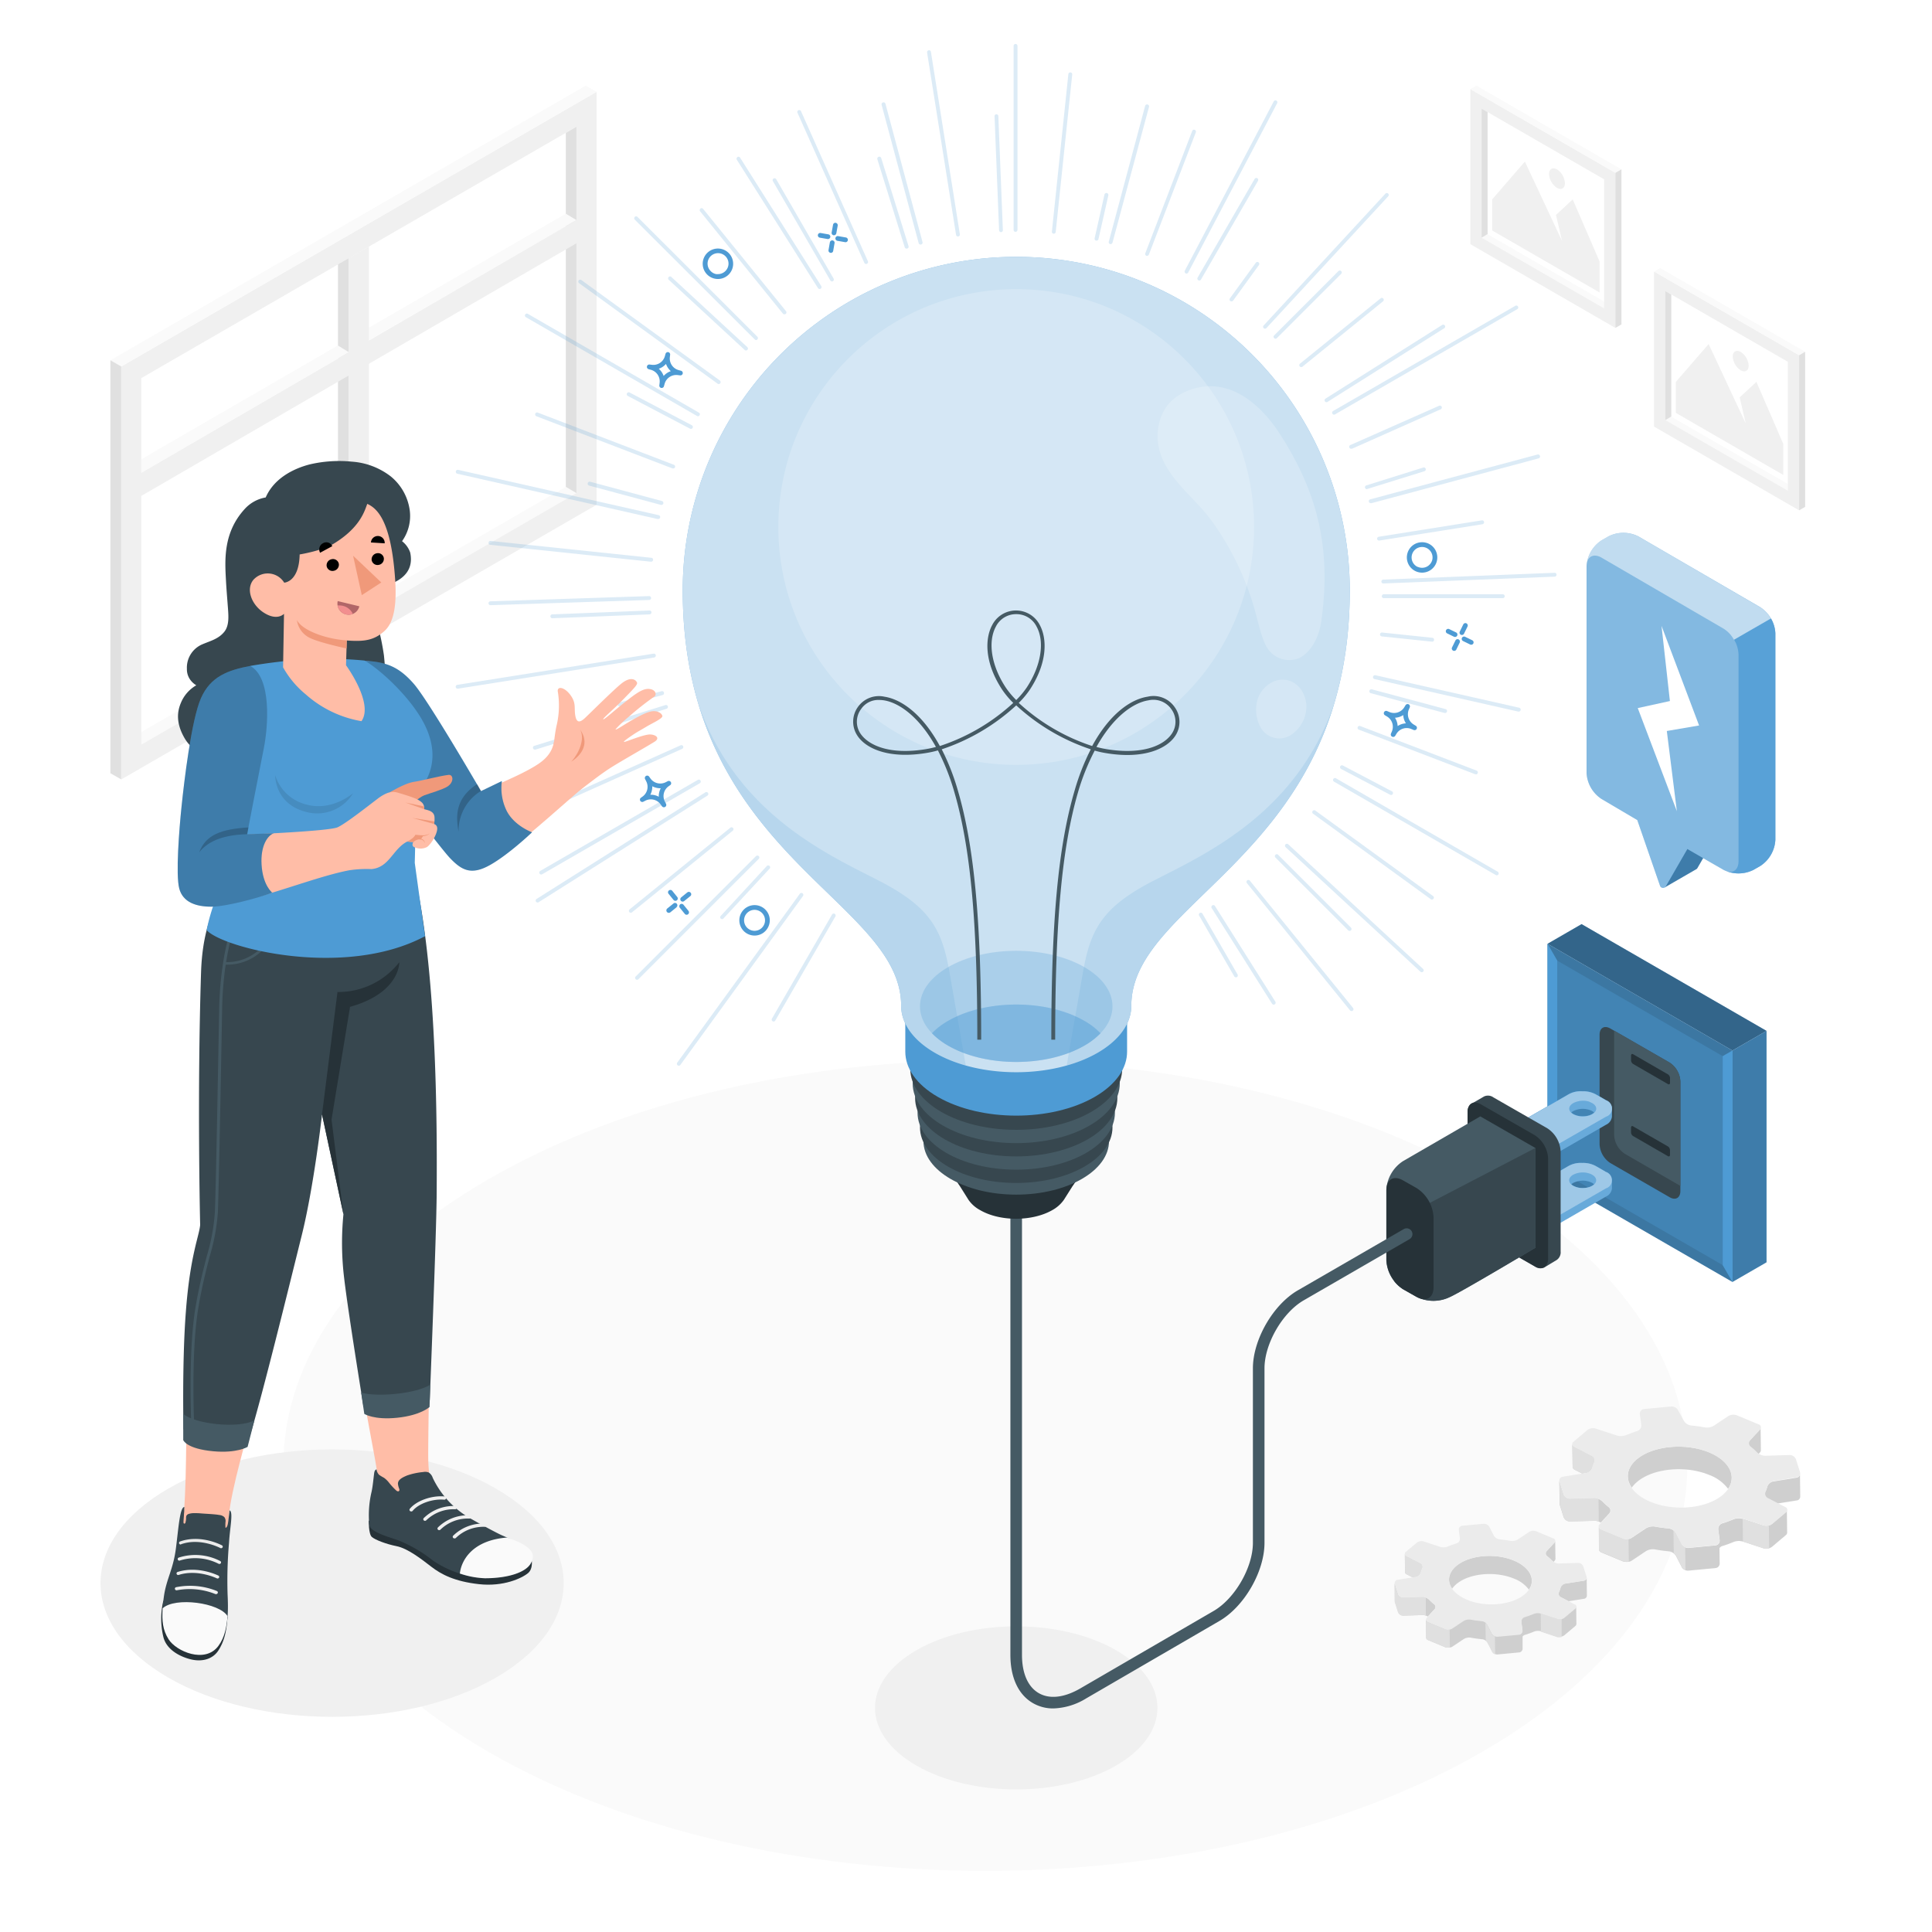 <svg class="animated" id="freepik_stories-light-bulb" xmlns="http://www.w3.org/2000/svg" viewBox="0 0 500 500" version="1.1" xmlns:xlink="http://www.w3.org/1999/xlink" xmlns:svgjs="http://svgjs.com/svgjs"><style>svg#freepik_stories-light-bulb:not(.animated) .animable {opacity: 0;}svg#freepik_stories-light-bulb.animated #freepik--Floor--inject-133 {animation: 1s 1 forwards cubic-bezier(.36,-0.01,.5,1.38) zoomIn;animation-delay: 0s;}svg#freepik_stories-light-bulb.animated #freepik--Window--inject-133 {animation: 1s 1 forwards cubic-bezier(.36,-0.01,.5,1.38) slideRight;animation-delay: 0s;}svg#freepik_stories-light-bulb.animated #freepik--Pictures--inject-133 {animation: 1s 1 forwards cubic-bezier(.36,-0.01,.5,1.38) zoomIn;animation-delay: 0s;}svg#freepik_stories-light-bulb.animated #freepik--Shadows--inject-133 {animation: 1s 1 forwards cubic-bezier(.36,-0.01,.5,1.38) zoomOut;animation-delay: 0s;}svg#freepik_stories-light-bulb.animated #freepik--Gears--inject-133 {animation: 1s 1 forwards cubic-bezier(.36,-0.01,.5,1.38) slideUp;animation-delay: 0s;}svg#freepik_stories-light-bulb.animated #freepik--Outlet--inject-133 {animation: 1s 1 forwards cubic-bezier(.36,-0.01,.5,1.38) slideLeft;animation-delay: 0s;}svg#freepik_stories-light-bulb.animated #freepik--Cable--inject-133 {animation: 1s 1 forwards cubic-bezier(.36,-0.01,.5,1.38) slideUp;animation-delay: 0s;}svg#freepik_stories-light-bulb.animated #freepik--light-bulb--inject-133 {animation: 1s 1 forwards cubic-bezier(.36,-0.01,.5,1.38) slideLeft,1.5s Infinite  linear floating;animation-delay: 0s,1s;}svg#freepik_stories-light-bulb.animated #freepik--Sparkles--inject-133 {animation: 1s 1 forwards cubic-bezier(.36,-0.01,.5,1.38) lightSpeedLeft;animation-delay: 0s;}svg#freepik_stories-light-bulb.animated #freepik--Character--inject-133 {animation: 1s 1 forwards cubic-bezier(.36,-0.01,.5,1.38) zoomOut;animation-delay: 0s;}svg#freepik_stories-light-bulb.animated #freepik--speech-bubble--inject-133 {animation: 1s 1 forwards cubic-bezier(.36,-0.01,.5,1.38) zoomOut;animation-delay: 0s;}            @keyframes zoomIn {                0% {                    opacity: 0;                    transform: scale(0.5);                }                100% {                    opacity: 1;                    transform: scale(1);                }            }                    @keyframes slideRight {                0% {                    opacity: 0;                    transform: translateX(30px);                }                100% {                    opacity: 1;                    transform: translateX(0);                }            }                    @keyframes zoomOut {                0% {                    opacity: 0;                    transform: scale(1.5);                }                100% {                    opacity: 1;                    transform: scale(1);                }            }                    @keyframes slideUp {                0% {                    opacity: 0;                    transform: translateY(30px);                }                100% {                    opacity: 1;                    transform: inherit;                }            }                    @keyframes slideLeft {                0% {                    opacity: 0;                    transform: translateX(-30px);                }                100% {                    opacity: 1;                    transform: translateX(0);                }            }                    @keyframes floating {                0% {                    opacity: 1;                    transform: translateY(0px);                }                50% {                    transform: translateY(-10px);                }                100% {                    opacity: 1;                    transform: translateY(0px);                }            }                    @keyframes lightSpeedLeft {              from {                transform: translate3d(-50%, 0, 0) skewX(20deg);                opacity: 0;              }              60% {                transform: skewX(-10deg);                opacity: 1;              }              80% {                transform: skewX(2deg);              }              to {                opacity: 1;                transform: translate3d(0, 0, 0);              }            }        </style><g id="freepik--Floor--inject-133" class="animable" style="transform-origin: 255.004px 379.274px;"><path id="freepik--floor--inject-133" d="M126.54,453.45c-70.95-41-70.95-107.38,0-148.34s186-41,256.92,0,71,107.37,0,148.34S197.48,494.41,126.54,453.45Z" style="fill: rgb(250, 250, 250); transform-origin: 255.004px 379.274px;" class="animable"></path></g><g id="freepik--Window--inject-133" class="animable" style="transform-origin: 91.48px 111.935px;"><g id="freepik--window--inject-133" class="animable" style="transform-origin: 91.48px 111.935px;"><polygon points="146.43 125.99 36.57 189.45 36.57 97.85 146.43 34.4 146.43 125.99" style="fill: rgb(255, 255, 255); transform-origin: 91.5px 111.925px;" id="el5k10awlympc" class="animable"></polygon><polygon points="33.81 191.05 36.57 192.7 149.19 127.63 146.43 125.99 33.81 191.05" style="fill: rgb(250, 250, 250); transform-origin: 91.5px 159.345px;" id="elygtpp5nh2be" class="animable"></polygon><path d="M154.39,23.76l-123,71.08V201.71l123-71.07Zm-5.21,103.87L36.57,192.7V97.85L149.19,32.78Z" style="fill: rgb(240, 240, 240); transform-origin: 92.89px 112.735px;" id="elj344uayr7en" class="animable"></path><polygon points="149.19 127.63 146.43 125.99 146.43 34.4 149.19 32.78 149.19 127.63" style="fill: rgb(224, 224, 224); transform-origin: 147.81px 80.205px;" id="el3k51zo3vbyg" class="animable"></polygon><polygon points="154.39 23.76 151.59 22.16 28.57 93.24 31.37 94.84 154.39 23.76" style="fill: rgb(250, 250, 250); transform-origin: 91.48px 58.5px;" id="elbkm0qe24yea" class="animable"></polygon><polygon points="28.57 93.24 31.37 94.84 31.37 201.71 28.57 200.11 28.57 93.24" style="fill: rgb(224, 224, 224); transform-origin: 29.97px 147.475px;" id="eli1jges1bnu" class="animable"></polygon><polygon points="38.87 117.56 38.87 120.8 149.19 56.96 146.43 55.31 38.87 117.56" style="fill: rgb(250, 250, 250); transform-origin: 94.03px 88.055px;" id="ele288iaepqi4" class="animable"></polygon><polygon points="87.47 68.41 90.28 66.79 90.28 161.65 87.47 160.05 87.47 68.41" style="fill: rgb(224, 224, 224); transform-origin: 88.875px 114.22px;" id="elo3uw12gsb3" class="animable"></polygon><polygon points="95.48 63.8 90.28 66.79 90.28 161.65 95.48 158.64 95.48 63.8" style="fill: rgb(240, 240, 240); transform-origin: 92.88px 112.725px;" id="elz63uqsdqmla" class="animable"></polygon><polygon points="149.19 56.96 149.19 62.96 36.52 128.37 36.52 122.36 149.19 56.96" style="fill: rgb(240, 240, 240); transform-origin: 92.855px 92.665px;" id="elcqe722cnddr" class="animable"></polygon><polygon points="90.28 91.15 87.47 89.43 36.57 118.89 36.57 122.36 90.28 91.15" style="fill: rgb(250, 250, 250); transform-origin: 63.425px 105.895px;" id="el2u8hs5vk9yo" class="animable"></polygon></g></g><g id="freepik--Pictures--inject-133" class="animable" style="transform-origin: 423.85px 77.115px;"><g id="freepik--pictures--inject-133" class="animable" style="transform-origin: 423.85px 77.115px;"><g id="freepik--Picture--inject-133" class="animable" style="transform-origin: 447.62px 100.72px;"><g id="freepik--Frame--inject-133" class="animable" style="transform-origin: 447.62px 100.72px;"><polygon points="464.24 126.1 462.69 127.02 430.99 108.72 432.53 107.8 464.24 126.1" style="fill: rgb(250, 250, 250); transform-origin: 447.615px 117.41px;" id="eltqpmev8xuq" class="animable"></polygon><polygon points="432.53 107.8 462.69 125.21 462.69 93.63 432.53 76.23 432.53 107.8" style="fill: rgb(255, 255, 255); transform-origin: 447.61px 100.72px;" id="elhcg8bokcxvv" class="animable"></polygon><path d="M428.07,110.4l37.54,21.67V91.94L428.07,70.27ZM431,75.32l31.7,18.31V127L431,108.72Z" style="fill: rgb(240, 240, 240); transform-origin: 446.84px 101.17px;" id="el5tkj8hu9y9e" class="animable"></path><polygon points="430.99 108.72 432.53 107.8 432.53 76.23 430.99 75.32 430.99 108.72" style="fill: rgb(224, 224, 224); transform-origin: 431.76px 92.02px;" id="elcj5z39ocspk" class="animable"></polygon><polygon points="428.07 70.27 429.64 69.37 467.17 91.04 465.61 91.94 428.07 70.27" style="fill: rgb(250, 250, 250); transform-origin: 447.62px 80.655px;" id="elca3iuvha85h" class="animable"></polygon><polygon points="467.17 91.04 465.61 91.94 465.61 132.07 467.17 131.18 467.17 91.04" style="fill: rgb(224, 224, 224); transform-origin: 466.39px 111.555px;" id="elpeqqg8yzc8i" class="animable"></polygon></g><g id="freepik--Land--inject-133" class="animable" style="transform-origin: 447.61px 105.975px;"><polygon points="433.71 106.85 461.51 122.91 461.51 114.88 454.56 98.83 450.23 102.84 451.79 109.57 442.19 89.04 433.71 98.83 433.71 106.85" style="fill: rgb(240, 240, 240); transform-origin: 447.61px 105.975px;" id="el2htrowpscrv" class="animable"></polygon><path d="M450.49,91.08a4.53,4.53,0,0,1,2.06,3.56c0,1.31-.92,1.84-2.06,1.19a4.56,4.56,0,0,1-2.05-3.57C448.44,91,449.36,90.42,450.49,91.08Z" style="fill: rgb(240, 240, 240); transform-origin: 450.495px 93.456px;" id="eltbc5b3rkl3m" class="animable"></path></g></g><g id="freepik--picture--inject-133" class="animable" style="transform-origin: 400.08px 53.51px;"><g id="freepik--frame--inject-133" class="animable" style="transform-origin: 400.08px 53.51px;"><polygon points="416.69 78.89 415.15 79.81 383.44 61.51 384.99 60.58 416.69 78.89" style="fill: rgb(250, 250, 250); transform-origin: 400.065px 70.195px;" id="el7t5wksv6wj7" class="animable"></polygon><polygon points="384.99 60.58 415.15 77.99 415.15 46.41 384.99 29.01 384.99 60.58" style="fill: rgb(255, 255, 255); transform-origin: 400.07px 53.5px;" id="el9fwbr1l4uo8" class="animable"></polygon><path d="M380.53,63.19l37.53,21.67V44.73L380.53,23.06Zm2.91-35.08,31.71,18.3v33.4l-31.71-18.3Z" style="fill: rgb(240, 240, 240); transform-origin: 399.295px 53.96px;" id="elbenrt21nh15" class="animable"></path><polygon points="383.44 61.51 384.99 60.58 384.99 29.01 383.44 28.11 383.44 61.51" style="fill: rgb(224, 224, 224); transform-origin: 384.215px 44.81px;" id="elr2r4e0kbes" class="animable"></polygon><polygon points="380.53 23.06 382.1 22.16 419.63 43.83 418.06 44.73 380.53 23.06" style="fill: rgb(250, 250, 250); transform-origin: 400.08px 33.445px;" id="el9j1bl9qk03" class="animable"></polygon><polygon points="419.63 43.83 418.06 44.73 418.06 84.86 419.63 83.96 419.63 43.83" style="fill: rgb(224, 224, 224); transform-origin: 418.845px 64.345px;" id="el0blo259erosf" class="animable"></polygon></g><g id="freepik--land--inject-133" class="animable" style="transform-origin: 400.07px 58.755px;"><polygon points="386.17 59.64 413.97 75.69 413.97 67.67 407.02 51.61 402.69 55.63 404.25 62.35 394.64 41.82 386.17 51.61 386.17 59.64" style="fill: rgb(240, 240, 240); transform-origin: 400.07px 58.755px;" id="elacxyy5gfkxk" class="animable"></polygon><path d="M403,43.86A4.56,4.56,0,0,1,405,47.43c0,1.31-.92,1.84-2.05,1.18a4.53,4.53,0,0,1-2.06-3.56C400.89,43.74,401.81,43.21,403,43.86Z" style="fill: rgb(240, 240, 240); transform-origin: 402.945px 46.238px;" id="ely17o2nrc4el" class="animable"></path></g></g></g></g><g id="freepik--Shadows--inject-133" class="animable" style="transform-origin: 162.779px 419.102px;"><path id="freepik--Shadow--inject-133" d="M237.16,456.92c-14.28-8.24-14.28-21.6,0-29.84s37.41-8.24,51.68,0,14.28,21.6,0,29.84S251.43,465.16,237.16,456.92Z" style="fill: rgb(240, 240, 240); transform-origin: 262.998px 442px;" class="animable"></path><path id="freepik--shadow--inject-133" d="M43.57,434.18c-23.41-13.52-23.41-35.43,0-48.94s61.36-13.52,84.76,0,23.41,35.42,0,48.94S67,447.69,43.57,434.18Z" style="fill: rgb(240, 240, 240); transform-origin: 85.948px 409.71px;" class="animable"></path></g><g id="freepik--Gears--inject-133" class="animable" style="transform-origin: 413.4px 396.086px;"><g id="freepik--Gear--inject-133" class="animable" style="transform-origin: 434.715px 385.241px;"><path d="M407,379.61h0a.85.85,0,0,0,.51.74l1.95,1,1.14-.19a2,2,0,0,0,1.47-1.43,10.16,10.16,0,0,1,.45-1.23,1.28,1.28,0,0,0-.54-1.69l-4.54-2.35a.84.84,0,0,1-.52-.71Zm16.64-2c-2.64,2.22-3,5-1.35,7.38a8.55,8.55,0,0,1,1.42-1.51c4.19-3.52,12.55-4.3,18.68-1.75a10.76,10.76,0,0,1,4.84,3.58c2.27-3.3.37-7.26-4.91-9.46C436.17,373.35,427.81,374.14,423.62,377.65Zm-20,11.43h0a1.12,1.12,0,0,0,0,.36l1,3.17a1.77,1.77,0,0,0,1.63,1.18l6.44-.19a2.67,2.67,0,0,1,1,.21h0a2.26,2.26,0,0,1,.56.28l2.2-2.37a1.12,1.12,0,0,0-.18-1.67,15.22,15.22,0,0,1-1.55-1.41,3.49,3.49,0,0,0-1.09-.71,2.56,2.56,0,0,0-1-.22l-6.43.2a1.79,1.79,0,0,1-1.63-1.18l-1-3.17a1.06,1.06,0,0,1-.06-.34Zm52-19.49a.87.87,0,0,1-.26.51l-2.52,2.72a1.11,1.11,0,0,0,.18,1.67,15,15,0,0,1,1.55,1.41,2.66,2.66,0,0,0,.54.42l.32-.36a.89.89,0,0,0,.26-.63h0ZM413.81,401a.88.88,0,0,0,.1.35,1,1,0,0,0,.49.41l5.66,2.35a1.13,1.13,0,0,0,.24.08l.19,0a3.11,3.11,0,0,0,.86,0l.18,0h0a2.12,2.12,0,0,0,.72-.27l3.76-2.51a3.52,3.52,0,0,1,2.27-.43c1.2.23,2.42.39,3.64.5a2.44,2.44,0,0,1,1.23.53,1.54,1.54,0,0,1,.32.3.65.65,0,0,1,.13.16.91.91,0,0,1,.16.24l1.43,2.78,0,.06a.8.8,0,0,0,.15.21.9.9,0,0,0,.16.18l0,0a1.93,1.93,0,0,0,.21.17,2.3,2.3,0,0,0,.46.25,1.84,1.84,0,0,0,.79.12l7-.66a1.19,1.19,0,0,0,1.09-1.2l-.05-4a1.57,1.57,0,0,1,.72-.5,28.76,28.76,0,0,0,2.92-1.06,3.76,3.76,0,0,1,2.32-.13l.07,0,5.43,1.79a1.37,1.37,0,0,0,.29.07h.05a1.16,1.16,0,0,0,.32,0,2.4,2.4,0,0,0,1.49-.49l3.55-3a.87.87,0,0,0,.35-.64l-.07-5.84a.87.87,0,0,1-.35.61l-3.55,3a2.17,2.17,0,0,1-.79.39,2.46,2.46,0,0,1-1.37,0L451,393.07l-.06,0a3.86,3.86,0,0,0-2.33.13,26.54,26.54,0,0,1-2.92,1.06,1.53,1.53,0,0,0-1,1.6l.36,2.71a1.21,1.21,0,0,1-1.08,1.38l-7,.66a1.73,1.73,0,0,1-.79-.13,2,2,0,0,1-1-.89l-1.43-2.79a2.28,2.28,0,0,0-.6-.69,2.47,2.47,0,0,0-1.24-.53c-1.22-.11-2.44-.27-3.64-.5a3.53,3.53,0,0,0-2.27.44l-3.75,2.5a2,2,0,0,1-.73.28,2.59,2.59,0,0,1-1.47-.08l-5.65-2.35a.85.85,0,0,1-.6-.77Zm45-17.58a2.07,2.07,0,0,0-1.48,1.44,7.19,7.19,0,0,1-.45,1.22,1.28,1.28,0,0,0,.54,1.69l2.59,1.34,5-.8a1,1,0,0,0,.89-1h0l-.07-5.88a1,1,0,0,1-.9,1Z" style="fill: rgb(230, 230, 230); transform-origin: 434.715px 388.017px;" id="el8j2d5h6zxh2" class="animable"></path><g id="elj7eahmbd1df"><path d="M407,379.61h0a.85.85,0,0,0,.51.74l1.95,1,1.14-.19a2,2,0,0,0,1.47-1.43,10.16,10.16,0,0,1,.45-1.23,1.28,1.28,0,0,0-.54-1.69l-4.54-2.35a.84.84,0,0,1-.52-.71Zm16.64-2c-2.64,2.22-3,5-1.35,7.38a8.55,8.55,0,0,1,1.42-1.51c4.19-3.52,12.55-4.3,18.68-1.75a10.76,10.76,0,0,1,4.84,3.58c2.27-3.3.37-7.26-4.91-9.46C436.17,373.35,427.81,374.14,423.62,377.65Zm-20,11.43h0a1.12,1.12,0,0,0,0,.36l1,3.17a1.77,1.77,0,0,0,1.63,1.18l6.44-.19a2.67,2.67,0,0,1,1,.21h0a2.26,2.26,0,0,1,.56.28l2.2-2.37a1.12,1.12,0,0,0-.18-1.67,15.22,15.22,0,0,1-1.55-1.41,3.49,3.49,0,0,0-1.09-.71,2.56,2.56,0,0,0-1-.22l-6.43.2a1.79,1.79,0,0,1-1.63-1.18l-1-3.17a1.06,1.06,0,0,1-.06-.34Zm52-19.49a.87.87,0,0,1-.26.51l-2.52,2.72a1.11,1.11,0,0,0,.18,1.67,15,15,0,0,1,1.55,1.41,2.66,2.66,0,0,0,.54.42l.32-.36a.89.89,0,0,0,.26-.63h0ZM413.81,401a.88.88,0,0,0,.1.35,1,1,0,0,0,.49.41l5.66,2.35a1.13,1.13,0,0,0,.24.08l.19,0a3.11,3.11,0,0,0,.86,0l.18,0h0a2.12,2.12,0,0,0,.72-.27l3.76-2.51a3.52,3.52,0,0,1,2.27-.43c1.2.23,2.42.39,3.64.5a2.44,2.44,0,0,1,1.23.53,1.54,1.54,0,0,1,.32.3.65.65,0,0,1,.13.16.91.91,0,0,1,.16.24l1.43,2.78,0,.06a.8.8,0,0,0,.15.21.9.9,0,0,0,.16.18l0,0a1.93,1.93,0,0,0,.21.17,2.3,2.3,0,0,0,.46.25,1.84,1.84,0,0,0,.79.12l7-.66a1.19,1.19,0,0,0,1.09-1.2l-.05-4a1.57,1.57,0,0,1,.72-.5,28.76,28.76,0,0,0,2.92-1.06,3.76,3.76,0,0,1,2.32-.13l.07,0,5.43,1.79a1.37,1.37,0,0,0,.29.07h.05a1.16,1.16,0,0,0,.32,0,2.4,2.4,0,0,0,1.49-.49l3.55-3a.87.87,0,0,0,.35-.64l-.07-5.84a.87.87,0,0,1-.35.61l-3.55,3a2.17,2.17,0,0,1-.79.39,2.46,2.46,0,0,1-1.37,0L451,393.07l-.06,0a3.86,3.86,0,0,0-2.33.13,26.54,26.54,0,0,1-2.92,1.06,1.53,1.53,0,0,0-1,1.6l.36,2.71a1.21,1.21,0,0,1-1.08,1.38l-7,.66a1.73,1.73,0,0,1-.79-.13,2,2,0,0,1-1-.89l-1.43-2.79a2.28,2.28,0,0,0-.6-.69,2.47,2.47,0,0,0-1.24-.53c-1.22-.11-2.44-.27-3.64-.5a3.53,3.53,0,0,0-2.27.44l-3.75,2.5a2,2,0,0,1-.73.28,2.59,2.59,0,0,1-1.47-.08l-5.65-2.35a.85.85,0,0,1-.6-.77Zm45-17.58a2.07,2.07,0,0,0-1.48,1.44,7.19,7.19,0,0,1-.45,1.22,1.28,1.28,0,0,0,.54,1.69l2.59,1.34,5-.8a1,1,0,0,0,.89-1h0l-.07-5.88a1,1,0,0,1-.9,1Z" style="opacity: 0.1; transform-origin: 434.715px 388.017px;" class="animable"></path></g><path d="M451,393.07l5.42,1.78a2.46,2.46,0,0,0,1.37,0l.07,5.86a3.29,3.29,0,0,1-.7.11,1.16,1.16,0,0,1-.32,0h-.05a1.37,1.37,0,0,1-.29-.07l-5.43-1.79Z" style="fill: rgb(224, 224, 224); transform-origin: 454.43px 396.951px;" id="els1coae58as9" class="animable"></path><path d="M433.09,396.08a2.28,2.28,0,0,1,.6.69l1.43,2.79a2,2,0,0,0,1,.89l.07,5.87a2.3,2.3,0,0,1-.46-.25,1.93,1.93,0,0,1-.21-.17l0,0a.9.9,0,0,1-.16-.18.8.8,0,0,1-.15-.21l0-.06-1.43-2.78a.91.91,0,0,0-.16-.24,1.83,1.83,0,0,0-.13-.16,2.21,2.21,0,0,0-.32-.28v0Z" style="fill: rgb(224, 224, 224); transform-origin: 434.64px 401.2px;" id="eln0pkqfgvw5" class="animable"></path><path d="M406.91,373.75a.82.82,0,0,0,.52.71l4.54,2.35a1.28,1.28,0,0,1,.54,1.69,7.29,7.29,0,0,0-.45,1.23,2,2,0,0,1-1.48,1.43l-1.13.18-1.95-1a.88.88,0,0,1-.52-.74h0Z" style="fill: rgb(224, 224, 224); transform-origin: 409.776px 377.545px;" id="elvp1xexndvqb" class="animable"></path><path d="M403.58,383.22a1.06,1.06,0,0,0,.06.34l1,3.17a1.79,1.79,0,0,0,1.63,1.18l6.43-.2a2.56,2.56,0,0,1,1,.22l.06,5.87a2.67,2.67,0,0,0-1-.21l-6.44.19a1.77,1.77,0,0,1-1.63-1.18l-1-3.17a1.12,1.12,0,0,1,0-.36h0Z" style="fill: rgb(224, 224, 224); transform-origin: 408.67px 388.51px;" id="eleskgaybfxy" class="animable"></path><path d="M413.74,395.07a.85.85,0,0,0,.6.77l5.65,2.35a2.59,2.59,0,0,0,1.47.08l.07,5.86-.18,0a3.11,3.11,0,0,1-.86,0l-.19,0a1.13,1.13,0,0,1-.24-.08l-5.66-2.35a1,1,0,0,1-.49-.41.88.88,0,0,1-.1-.35Z" style="fill: rgb(224, 224, 224); transform-origin: 417.635px 399.615px;" id="elybyqqq8w71" class="animable"></path><path d="M410.81,370.09l-3.55,3a.77.77,0,0,0,.17,1.38l4.54,2.35a1.28,1.28,0,0,1,.54,1.69,7.29,7.29,0,0,0-.45,1.23,2,2,0,0,1-1.48,1.43l-6.1,1a1,1,0,0,0-.84,1.41l1,3.17a1.77,1.77,0,0,0,1.64,1.17l6.42-.18a3.18,3.18,0,0,1,2.09.92,16.51,16.51,0,0,0,1.56,1.41,1.11,1.11,0,0,1,.17,1.67L414,394.44a.82.82,0,0,0,.32,1.4l5.66,2.35a2.61,2.61,0,0,0,2.2-.2l3.75-2.51a3.51,3.51,0,0,1,2.27-.43c1.2.23,2.42.39,3.64.5a2.53,2.53,0,0,1,1.84,1.23l1.43,2.78a2,2,0,0,0,1.83,1l7-.66a1.21,1.21,0,0,0,1.08-1.38l-.36-2.71a1.52,1.52,0,0,1,1-1.6,28.76,28.76,0,0,0,2.92-1.06A3.83,3.83,0,0,1,451,393l5.5,1.81a2.53,2.53,0,0,0,2.15-.41l3.55-3a.77.77,0,0,0-.17-1.38l-4.54-2.35a1.28,1.28,0,0,1-.54-1.69,7.19,7.19,0,0,0,.45-1.22,2.05,2.05,0,0,1,1.48-1.44l6.1-1a1.06,1.06,0,0,0,.84-1.42l-1-3.16a1.78,1.78,0,0,0-1.64-1.18l-6.42.19a3.23,3.23,0,0,1-2.09-.92,15.25,15.25,0,0,0-1.56-1.41,1.11,1.11,0,0,1-.17-1.67l2.52-2.73a.82.82,0,0,0-.33-1.4l-5.65-2.35a2.65,2.65,0,0,0-2.2.21l-3.75,2.5a3.51,3.51,0,0,1-2.27.43c-1.2-.22-2.42-.39-3.65-.5a2.55,2.55,0,0,1-1.83-1.22L434.31,365a2,2,0,0,0-1.83-1l-7,.66a1.2,1.2,0,0,0-1.08,1.38l.36,2.71a1.5,1.5,0,0,1-1,1.59,28.79,28.79,0,0,0-2.92,1.07,3.76,3.76,0,0,1-2.32.12l-5.5-1.8A2.5,2.5,0,0,0,410.81,370.09Zm31.49,5.81c6.13,2.54,7.7,7.46,3.51,11s-12.55,4.31-18.68,1.76-7.7-7.47-3.51-11S436.17,373.35,442.3,375.9Z" style="fill: rgb(235, 235, 235); transform-origin: 434.719px 382.28px;" id="el2aac6wr3kq9" class="animable"></path></g><g id="freepik--gear--inject-133" class="animable" style="transform-origin: 385.79px 411.261px;"><path d="M363.61,406.82h0a.68.68,0,0,0,.41.59l1.55.8.91-.15a1.62,1.62,0,0,0,1.18-1.14,7.67,7.67,0,0,1,.35-1,1,1,0,0,0-.43-1.34L364,402.72a.66.66,0,0,1-.41-.56Zm13.27-1.55c-2.1,1.77-2.39,4-1.08,5.88a6.66,6.66,0,0,1,1.14-1.21c3.33-2.8,10-3.42,14.89-1.39a8.62,8.62,0,0,1,3.86,2.85c1.8-2.63.29-5.79-3.92-7.54C386.89,401.83,380.22,402.46,376.88,405.27ZM361,414.37h0a1,1,0,0,0,.05.29l.8,2.52a1.4,1.4,0,0,0,1.3.94l5.13-.15a1.94,1.94,0,0,1,.79.17h0a2.58,2.58,0,0,1,.44.22l1.75-1.89a.89.89,0,0,0-.14-1.33,13.6,13.6,0,0,1-1.24-1.12,2.64,2.64,0,0,0-.86-.57,2,2,0,0,0-.8-.17l-5.13.15a1.42,1.42,0,0,1-1.31-.94L361,410a1,1,0,0,1-.05-.27Zm41.48-15.53a.68.68,0,0,1-.21.4l-2,2.17a.89.89,0,0,0,.14,1.33,12.35,12.35,0,0,1,1.24,1.13,2.12,2.12,0,0,0,.43.33l.26-.28a.75.75,0,0,0,.21-.51h0Zm-33.38,25a.57.57,0,0,0,.08.28.74.74,0,0,0,.39.32l4.51,1.88a.66.66,0,0,0,.2.06.58.58,0,0,0,.14,0,2.28,2.28,0,0,0,.69,0l.15,0h0a1.59,1.59,0,0,0,.58-.21l3-2a2.74,2.74,0,0,1,1.8-.34c1,.18,1.93.31,2.91.4a1.78,1.78,0,0,1,1,.42,1.53,1.53,0,0,1,.36.37.94.94,0,0,1,.12.18l1.15,2.22,0,0a.66.66,0,0,0,.12.17.53.53,0,0,0,.12.14h0a.79.79,0,0,0,.17.14,1.65,1.65,0,0,0,.37.2,1.35,1.35,0,0,0,.62.1l5.6-.53a1,1,0,0,0,.87-.95l0-3.18a1.27,1.27,0,0,1,.57-.4,20.67,20.67,0,0,0,2.33-.84,3,3,0,0,1,1.85-.11l.05,0,4.33,1.43.24,0h0a1,1,0,0,0,.25,0,1.91,1.91,0,0,0,1.19-.39l2.83-2.38a.74.74,0,0,0,.28-.51l-.06-4.66a.72.72,0,0,1-.27.49l-2.84,2.38a1.58,1.58,0,0,1-.62.31,1.88,1.88,0,0,1-1.1,0l-4.32-1.41-.05,0a3,3,0,0,0-1.86.1,23.54,23.54,0,0,1-2.32.84,1.21,1.21,0,0,0-.83,1.28l.29,2.16a1,1,0,0,1-.86,1.1l-5.6.52a1.29,1.29,0,0,1-.63-.1,1.57,1.57,0,0,1-.83-.71l-1.14-2.22a1.78,1.78,0,0,0-.48-.55,2,2,0,0,0-1-.42c-1-.09-1.95-.22-2.9-.4a2.77,2.77,0,0,0-1.81.34l-3,2a1.68,1.68,0,0,1-.58.23,2.12,2.12,0,0,1-1.18-.07l-4.5-1.87a.69.69,0,0,1-.48-.61Zm35.9-14a1.66,1.66,0,0,0-1.17,1.15,6.09,6.09,0,0,1-.36,1,1,1,0,0,0,.43,1.34l2.06,1.07,4-.64a.83.83,0,0,0,.72-.81h0l-.05-4.69a.84.84,0,0,1-.72.82Z" style="fill: rgb(230, 230, 230); transform-origin: 385.815px 413.507px;" id="elo3r2vo8yps" class="animable"></path><g id="elbxy190y474i"><path d="M363.61,406.82h0a.68.68,0,0,0,.41.59l1.55.8.91-.15a1.62,1.62,0,0,0,1.18-1.14,7.67,7.67,0,0,1,.35-1,1,1,0,0,0-.43-1.34L364,402.72a.66.66,0,0,1-.41-.56Zm13.27-1.55c-2.1,1.77-2.39,4-1.08,5.88a6.66,6.66,0,0,1,1.14-1.21c3.33-2.8,10-3.42,14.89-1.39a8.62,8.62,0,0,1,3.86,2.85c1.8-2.63.29-5.79-3.92-7.54C386.89,401.83,380.22,402.46,376.88,405.27ZM361,414.37h0a1,1,0,0,0,.05.29l.8,2.52a1.4,1.4,0,0,0,1.3.94l5.13-.15a1.94,1.94,0,0,1,.79.17h0a2.58,2.58,0,0,1,.44.22l1.75-1.89a.89.89,0,0,0-.14-1.33,13.6,13.6,0,0,1-1.24-1.12,2.64,2.64,0,0,0-.86-.57,2,2,0,0,0-.8-.17l-5.13.15a1.42,1.42,0,0,1-1.31-.94L361,410a1,1,0,0,1-.05-.27Zm41.48-15.53a.68.68,0,0,1-.21.4l-2,2.17a.89.89,0,0,0,.14,1.33,12.35,12.35,0,0,1,1.24,1.13,2.12,2.12,0,0,0,.43.33l.26-.28a.75.75,0,0,0,.21-.51h0Zm-33.38,25a.57.57,0,0,0,.08.28.74.74,0,0,0,.39.32l4.51,1.88a.66.66,0,0,0,.2.06.58.58,0,0,0,.14,0,2.28,2.28,0,0,0,.69,0l.15,0h0a1.59,1.59,0,0,0,.58-.21l3-2a2.74,2.74,0,0,1,1.8-.34c1,.18,1.93.31,2.91.4a1.78,1.78,0,0,1,1,.42,1.53,1.53,0,0,1,.36.37.94.94,0,0,1,.12.18l1.15,2.22,0,0a.66.66,0,0,0,.12.17.53.53,0,0,0,.12.14h0a.79.79,0,0,0,.17.14,1.65,1.65,0,0,0,.37.2,1.35,1.35,0,0,0,.62.1l5.6-.53a1,1,0,0,0,.87-.95l0-3.18a1.27,1.27,0,0,1,.57-.4,20.67,20.67,0,0,0,2.33-.84,3,3,0,0,1,1.85-.11l.05,0,4.33,1.43.24,0h0a1,1,0,0,0,.25,0,1.91,1.91,0,0,0,1.19-.39l2.83-2.38a.74.74,0,0,0,.28-.51l-.06-4.66a.72.72,0,0,1-.27.49l-2.84,2.38a1.58,1.58,0,0,1-.62.31,1.88,1.88,0,0,1-1.1,0l-4.32-1.41-.05,0a3,3,0,0,0-1.86.1,23.54,23.54,0,0,1-2.32.84,1.21,1.21,0,0,0-.83,1.28l.29,2.16a1,1,0,0,1-.86,1.1l-5.6.52a1.29,1.29,0,0,1-.63-.1,1.57,1.57,0,0,1-.83-.71l-1.14-2.22a1.78,1.78,0,0,0-.48-.55,2,2,0,0,0-1-.42c-1-.09-1.95-.22-2.9-.4a2.77,2.77,0,0,0-1.81.34l-3,2a1.68,1.68,0,0,1-.58.23,2.12,2.12,0,0,1-1.18-.07l-4.5-1.87a.69.69,0,0,1-.48-.61Zm35.9-14a1.66,1.66,0,0,0-1.17,1.15,6.09,6.09,0,0,1-.36,1,1,1,0,0,0,.43,1.34l2.06,1.07,4-.64a.83.83,0,0,0,.72-.81h0l-.05-4.69a.84.84,0,0,1-.72.82Z" style="opacity: 0.1; transform-origin: 385.815px 413.507px;" class="animable"></path></g><path d="M398.74,417.56l4.32,1.41a1.88,1.88,0,0,0,1.1,0l0,4.67a2.62,2.62,0,0,1-.56.09,1,1,0,0,1-.25,0h0l-.24,0-4.33-1.43Z" style="fill: rgb(224, 224, 224); transform-origin: 401.45px 420.649px;" id="eluxwenavk29" class="animable"></path><path d="M384.43,420a1.78,1.78,0,0,1,.48.55l1.14,2.22a1.57,1.57,0,0,0,.83.71l.06,4.68a1.65,1.65,0,0,1-.37-.2.79.79,0,0,1-.17-.14h0a.53.53,0,0,1-.12-.14.66.66,0,0,1-.12-.17l0,0L385,425.19a.94.94,0,0,0-.12-.18,1.47,1.47,0,0,0-.1-.13l-.26-.23h0Z" style="fill: rgb(224, 224, 224); transform-origin: 385.685px 424.08px;" id="el4p52rqslf1f" class="animable"></path><path d="M363.55,402.16a.68.68,0,0,0,.42.56l3.62,1.88a1,1,0,0,1,.43,1.34,6.46,6.46,0,0,0-.36,1,1.62,1.62,0,0,1-1.18,1.15l-.9.14-1.55-.8a.66.66,0,0,1-.41-.59h0Z" style="fill: rgb(224, 224, 224); transform-origin: 365.839px 405.195px;" id="elu0gu6jdpjy" class="animable"></path><path d="M360.9,409.71a1,1,0,0,0,.05.27l.8,2.52a1.42,1.42,0,0,0,1.31.94l5.13-.15a2,2,0,0,1,.8.17l0,4.68a1.94,1.94,0,0,0-.79-.17l-5.13.15a1.4,1.4,0,0,1-1.3-.94l-.8-2.52a1,1,0,0,1-.05-.29h0Z" style="fill: rgb(224, 224, 224); transform-origin: 364.945px 413.925px;" id="eli4lg7j5g7as" class="animable"></path><path d="M369,419.16a.69.69,0,0,0,.48.61l4.5,1.87a2.12,2.12,0,0,0,1.18.07l.06,4.67-.15,0a2.28,2.28,0,0,1-.69,0,.58.58,0,0,1-.14,0,.66.66,0,0,1-.2-.06l-4.51-1.88a.74.74,0,0,1-.39-.32.57.57,0,0,1-.08-.28Z" style="fill: rgb(224, 224, 224); transform-origin: 372.11px 422.783px;" id="elg2jzbkjt89i" class="animable"></path><path d="M366.67,399.24l-2.84,2.38a.62.62,0,0,0,.14,1.1l3.62,1.88a1,1,0,0,1,.43,1.34,6.46,6.46,0,0,0-.36,1,1.61,1.61,0,0,1-1.17,1.14l-4.87.79A.84.84,0,0,0,361,410l.81,2.52a1.39,1.39,0,0,0,1.3.94l5.12-.15a2.51,2.51,0,0,1,1.67.74,13.6,13.6,0,0,0,1.24,1.12.89.89,0,0,1,.14,1.33l-2,2.17a.66.66,0,0,0,.26,1.12l4.5,1.87a2.12,2.12,0,0,0,1.76-.16l3-2a2.77,2.77,0,0,1,1.81-.34c.95.18,1.93.31,2.9.4a2,2,0,0,1,1.47,1l1.14,2.22a1.61,1.61,0,0,0,1.46.81l5.6-.52a1,1,0,0,0,.85-1.1l-.28-2.16a1.21,1.21,0,0,1,.83-1.28,21.23,21.23,0,0,0,2.32-.84,3,3,0,0,1,1.86-.1l4.38,1.43a2,2,0,0,0,1.71-.32l2.84-2.38a.62.62,0,0,0-.14-1.1l-3.62-1.88a1,1,0,0,1-.43-1.34,6.09,6.09,0,0,0,.36-1,1.61,1.61,0,0,1,1.17-1.14l4.87-.79a.84.84,0,0,0,.67-1.13l-.81-2.52a1.42,1.42,0,0,0-1.3-.94l-5.12.15a2.55,2.55,0,0,1-1.67-.73,12.35,12.35,0,0,0-1.24-1.13.89.89,0,0,1-.14-1.33l2-2.17a.66.66,0,0,0-.26-1.12l-4.5-1.87a2.12,2.12,0,0,0-1.76.16l-3,2a2.77,2.77,0,0,1-1.81.34c-1-.18-1.93-.31-2.91-.4a2,2,0,0,1-1.46-1l-1.14-2.22a1.61,1.61,0,0,0-1.46-.81l-5.6.52a1,1,0,0,0-.85,1.1l.28,2.16a1.21,1.21,0,0,1-.83,1.28,23.54,23.54,0,0,0-2.32.84,3,3,0,0,1-1.86.1l-4.38-1.43A2,2,0,0,0,366.67,399.24Zm25.1,4.63c4.89,2,6.14,5.95,2.8,8.75s-10,3.44-14.89,1.4-6.14-5.95-2.8-8.75S386.89,401.83,391.77,403.87Z" style="fill: rgb(235, 235, 235); transform-origin: 385.783px 408.97px;" id="elq2pezq7r87" class="animable"></path></g></g><g id="freepik--Outlet--inject-133" class="animable" style="transform-origin: 428.84px 285.465px;"><g id="freepik--outlet--inject-133" class="animable" style="transform-origin: 428.84px 285.465px;"><polygon points="400.5 244.25 448.36 271.88 457.18 266.79 409.31 239.16 400.5 244.25" style="fill: rgb(78, 155, 212); transform-origin: 428.84px 255.52px;" id="el1haan2msedh" class="animable"></polygon><g id="elks4q6u5i33s"><polygon points="400.5 244.25 448.36 271.88 457.18 266.79 409.31 239.16 400.5 244.25" style="opacity: 0.35; transform-origin: 428.84px 255.52px;" class="animable"></polygon></g><polygon points="448.36 331.77 448.36 271.88 457.18 266.79 457.18 326.68 448.36 331.77" style="fill: rgb(78, 155, 212); transform-origin: 452.77px 299.28px;" id="el3wvdf1i7578" class="animable"></polygon><g id="elc81ut5teuei"><polygon points="448.36 331.77 448.36 271.88 457.18 266.79 457.18 326.68 448.36 331.77" style="opacity: 0.2; transform-origin: 452.77px 299.28px;" class="animable"></polygon></g><polygon points="448.36 331.77 400.5 304.14 400.5 244.25 448.36 271.88 448.36 331.77" style="fill: rgb(78, 155, 212); transform-origin: 424.43px 288.01px;" id="elw9yym8zq4v" class="animable"></polygon><g id="elrnnyophjly9"><polygon points="448.36 331.77 400.5 304.14 400.5 244.25 448.36 271.88 448.36 331.77" style="opacity: 0.15; transform-origin: 424.43px 288.01px;" class="animable"></polygon></g><g id="el0jyeeaal20h"><polygon points="448.36 271.88 445.84 273.33 403.01 248.61 400.5 244.25 448.36 271.88" style="opacity: 0.1; transform-origin: 424.43px 258.79px;" class="animable"></polygon></g><g id="elfeewc3dqnsw"><polygon points="400.5 304.14 403.02 302.69 445.84 327.41 448.36 331.77 400.5 304.14" style="opacity: 0.1; transform-origin: 424.43px 317.23px;" class="animable"></polygon></g><polygon points="448.36 331.77 445.84 327.41 445.84 273.33 448.36 271.88 448.36 331.77" style="fill: rgb(78, 155, 212); transform-origin: 447.1px 301.825px;" id="el0a65r2qkld7u" class="animable"></polygon><polygon points="400.5 304.14 403.02 302.69 403.01 248.61 400.5 244.25 400.5 304.14" style="fill: rgb(78, 155, 212); transform-origin: 401.76px 274.195px;" id="elzfsze8x0w4f" class="animable"></polygon><path d="M434.88,279.86v28.37c0,1.78-1.24,2.5-2.78,1.61L416.76,301a6.16,6.16,0,0,1-2.79-4.83V267.78c0-1.77,1.25-2.49,2.79-1.6L432.1,275A6.15,6.15,0,0,1,434.88,279.86Z" style="fill: rgb(55, 71, 79); transform-origin: 424.425px 288.01px;" id="elvaouqo1654" class="animable"></path><path d="M432.1,275l-14.36-8.28V293.8a6.16,6.16,0,0,0,2.79,4.82l14.35,8.29V279.86A6.15,6.15,0,0,0,432.1,275Z" style="fill: rgb(69, 90, 100); transform-origin: 426.31px 286.815px;" id="els3crpdpyvpk" class="animable"></path><path d="M422.66,272.84l9,5.2a1.18,1.18,0,0,1,.54.93v1.28c0,.34-.24.48-.54.31l-9-5.2a1.18,1.18,0,0,1-.54-.93v-1.28C422.13,272.81,422.37,272.67,422.66,272.84Z" style="fill: rgb(38, 50, 56); transform-origin: 427.16px 276.7px;" id="eloqrrep2z2l" class="animable"></path><path d="M422.65,291.5l9,5.19a1.18,1.18,0,0,1,.54.93v1.28c0,.34-.24.48-.54.31l-9-5.2a1.17,1.17,0,0,1-.54-.93v-1.27C422.12,291.46,422.36,291.32,422.65,291.5Z" style="fill: rgb(38, 50, 56); transform-origin: 427.15px 295.352px;" id="elisexbiva7y8" class="animable"></path></g></g><g id="freepik--Cable--inject-133" class="animable" style="transform-origin: 339.334px 362.258px;"><g id="freepik--cable--inject-133" class="animable" style="transform-origin: 339.334px 362.258px;"><g id="freepik--Plug--inject-133" class="animable" style="transform-origin: 387.974px 309.52px;"><path d="M417.17,286.84a2.6,2.6,0,0,0-1.53-2.12l-2.5-1.45a6.75,6.75,0,0,0-3.67-.88,6.36,6.36,0,0,0-3.69.88L385.44,295v2.11l9.87,5.7h0l20.32-11.73a2.58,2.58,0,0,0,1.53-2.12Zm-5.1,1.45a4.23,4.23,0,0,1-.71.32,5.51,5.51,0,0,1-1.74.27,5.1,5.1,0,0,1-2.47-.59,2.5,2.5,0,0,1-.5-.37,2.47,2.47,0,0,1,.5-.36,5.46,5.46,0,0,1,4.21-.31,3.25,3.25,0,0,1,.71.31,2.47,2.47,0,0,1,.5.36A2.5,2.5,0,0,1,412.07,288.29Z" style="fill: rgb(78, 155, 212); transform-origin: 401.305px 292.592px;" id="elus4l63drq5g" class="animable"></path><path d="M385.44,295l9.87,5.69h0L415.64,289a2.23,2.23,0,0,0,0-4.24l-2.5-1.45a6.75,6.75,0,0,0-3.67-.88,6.36,6.36,0,0,0-3.69.88m5.58,1.86a4.6,4.6,0,0,1,.71.31c1.36.79,1.36,2.06,0,2.85a4.23,4.23,0,0,1-.71.32,5.51,5.51,0,0,1-1.74.27,5.1,5.1,0,0,1-2.47-.59c-1.37-.79-1.37-2.06,0-2.85A5.51,5.51,0,0,1,411.36,285.13Z" style="fill: rgb(78, 155, 212); transform-origin: 401.309px 291.552px;" id="elpinvmaaimw" class="animable"></path><g id="el7mq6naflu7"><path d="M385.44,295l9.87,5.69h0L415.64,289a2.23,2.23,0,0,0,0-4.24l-2.5-1.45a6.75,6.75,0,0,0-3.67-.88,6.36,6.36,0,0,0-3.69.88m5.58,1.86a4.6,4.6,0,0,1,.71.31c1.36.79,1.36,2.06,0,2.85a4.23,4.23,0,0,1-.71.32,5.51,5.51,0,0,1-1.74.27,5.1,5.1,0,0,1-2.47-.59c-1.37-.79-1.37-2.06,0-2.85A5.51,5.51,0,0,1,411.36,285.13Z" style="fill: rgb(255, 255, 255); opacity: 0.45; transform-origin: 401.309px 291.552px;" class="animable"></path></g><g id="el82nh77c7ojr"><path d="M415.64,289l-20.32,11.73h0L385.44,295v2.11l9.87,5.69h0l20.32-11.72a2.58,2.58,0,0,0,1.53-2.13v-2.11A2.58,2.58,0,0,1,415.64,289Z" style="fill: rgb(255, 255, 255); opacity: 0.15; transform-origin: 401.3px 294.82px;" class="animable"></path></g><g id="el2igq9bocojw"><path d="M407.14,288.29a2.73,2.73,0,0,1-.49-.37,3.3,3.3,0,0,1,.49-.37,5.49,5.49,0,0,1,4.22-.3,3.79,3.79,0,0,1,.71.3,2.51,2.51,0,0,1,.49.37c.83-.78.67-1.81-.49-2.48a4.6,4.6,0,0,0-.71-.31,5.49,5.49,0,0,0-4.22.31C405.78,286.23,405.78,287.5,407.14,288.29Z" style="fill: rgb(255, 255, 255); opacity: 0.15; transform-origin: 409.601px 286.569px;" class="animable"></path></g><path d="M417.17,305.43a2.6,2.6,0,0,0-1.53-2.13l-2.5-1.45a6.84,6.84,0,0,0-3.67-.88,6.44,6.44,0,0,0-3.69.88l-20.34,11.73v2.12l9.87,5.69h0l20.32-11.73a2.58,2.58,0,0,0,1.53-2.12Zm-5.1,1.44a3.55,3.55,0,0,1-.71.32,5.51,5.51,0,0,1-1.74.27,5,5,0,0,1-2.47-.59,2.47,2.47,0,0,1-.5-.36,2.5,2.5,0,0,1,.5-.37,5.46,5.46,0,0,1,4.21-.31,4.6,4.6,0,0,1,.71.31,2.5,2.5,0,0,1,.5.37A2.47,2.47,0,0,1,412.07,306.87Z" style="fill: rgb(78, 155, 212); transform-origin: 401.305px 311.173px;" id="el9kznkeydy3" class="animable"></path><path d="M385.44,313.58l9.87,5.69h0l20.32-11.72a2.24,2.24,0,0,0,0-4.25l-2.5-1.45a6.84,6.84,0,0,0-3.67-.88,6.44,6.44,0,0,0-3.69.88m5.58,1.87a3.25,3.25,0,0,1,.71.31c1.36.78,1.36,2.06,0,2.84a3.55,3.55,0,0,1-.71.32,5.51,5.51,0,0,1-1.74.27,5,5,0,0,1-2.47-.59c-1.37-.78-1.37-2.06,0-2.84A5.46,5.46,0,0,1,411.36,303.72Z" style="fill: rgb(78, 155, 212); transform-origin: 401.301px 310.113px;" id="elk6y2yw7s24p" class="animable"></path><g id="el2khpro4zato"><path d="M385.44,313.58l9.87,5.69h0l20.32-11.72a2.24,2.24,0,0,0,0-4.25l-2.5-1.45a6.84,6.84,0,0,0-3.67-.88,6.44,6.44,0,0,0-3.69.88m5.58,1.87a3.25,3.25,0,0,1,.71.31c1.36.78,1.36,2.06,0,2.84a3.55,3.55,0,0,1-.71.32,5.51,5.51,0,0,1-1.74.27,5,5,0,0,1-2.47-.59c-1.37-.78-1.37-2.06,0-2.84A5.46,5.46,0,0,1,411.36,303.72Z" style="fill: rgb(255, 255, 255); opacity: 0.45; transform-origin: 401.301px 310.113px;" class="animable"></path></g><g id="el4e2sroml1g"><path d="M415.64,307.55l-20.32,11.73h0l-9.87-5.69v2.11l9.87,5.69h0l20.32-11.72a2.58,2.58,0,0,0,1.53-2.13v-2.11A2.58,2.58,0,0,1,415.64,307.55Z" style="fill: rgb(255, 255, 255); opacity: 0.15; transform-origin: 401.31px 313.41px;" class="animable"></path></g><g id="el1aq3papul7b"><path d="M407.14,306.88a2.73,2.73,0,0,1-.49-.37,3.3,3.3,0,0,1,.49-.37,5.49,5.49,0,0,1,4.22-.3,3.79,3.79,0,0,1,.71.3,2.15,2.15,0,0,1,.49.36c.83-.77.67-1.8-.49-2.47a4.6,4.6,0,0,0-.71-.31,5.49,5.49,0,0,0-4.22.31C405.78,304.82,405.78,306.09,407.14,306.88Z" style="fill: rgb(255, 255, 255); opacity: 0.15; transform-origin: 409.601px 305.159px;" class="animable"></path></g><path d="M402.89,326.07a2.4,2.4,0,0,0,1-2.21V298a7.6,7.6,0,0,0-3.45-6l-13.95-8a2.4,2.4,0,0,0-2.43-.23c-.57.34-2.65,1.54-3.23,1.87a2.38,2.38,0,0,0-1,2.22v25.91a7.6,7.6,0,0,0,3.45,6l13.95,8a2.41,2.41,0,0,0,2.43.25Z" style="fill: rgb(55, 71, 79); transform-origin: 391.859px 305.89px;" id="elki6eis30oyp" class="animable"></path><path d="M400.65,299.82v25.9c0,2.2-1.54,3.09-3.44,2l-13.95-8a7.6,7.6,0,0,1-3.45-6V287.8c0-2.2,1.54-3.09,3.45-2l13.95,8A7.62,7.62,0,0,1,400.65,299.82Z" style="fill: rgb(38, 50, 56); transform-origin: 390.23px 306.76px;" id="elrahnszvtzp" class="animable"></path><path d="M397.38,297.11v25.8s-19.11,11.42-22.09,12.74a9.74,9.74,0,0,1-8.66,0l-3.53-2a9.58,9.58,0,0,1-4.33-7.5V308a9.56,9.56,0,0,1,4.33-7.5l20-11.58Z" style="fill: rgb(69, 90, 100); transform-origin: 378.075px 312.793px;" id="elmuvb00gu94q" class="animable"></path><path d="M360.75,331.45a8.14,8.14,0,0,0,2.35,2.17l3.53,2a9.74,9.74,0,0,0,8.66,0c3-1.32,22.09-12.74,22.09-12.74v-25.8l-27.51,14.31Z" style="fill: rgb(55, 71, 79); transform-origin: 379.065px 316.858px;" id="el4t2af9mtwvs" class="animable"></path><path d="M363.1,305.48l3.53,2A9.58,9.58,0,0,1,371,315v18.14c0,2.77-1.94,3.88-4.33,2.5l-3.53-2a9.58,9.58,0,0,1-4.33-7.5V308C358.77,305.21,360.71,304.1,363.1,305.48Z" style="fill: rgb(38, 50, 56); transform-origin: 364.905px 320.56px;" id="elugsh2up9aka" class="animable"></path></g><path d="M272.6,442.14a10.33,10.33,0,0,1-5.27-1.37c-3.77-2.17-5.84-6.6-5.84-12.48v-124a1.5,1.5,0,0,1,3,0v124c0,4.76,1.54,8.27,4.34,9.89s6.6,1.18,10.72-1.2l34.53-20.06c5.51-3.19,10.17-11.27,10.17-17.63V354.12c0-7.42,5.23-16.49,11.66-20.2l27.38-15.83a1.5,1.5,0,1,1,1.5,2.6l-27.38,15.83c-5.51,3.18-10.16,11.24-10.16,17.6v45.17c0,7.43-5.24,16.5-11.67,20.22l-34.52,20.06A17.1,17.1,0,0,1,272.6,442.14Z" style="fill: rgb(69, 90, 100); transform-origin: 313.518px 372.465px;" id="el2j35j1yiwoi" class="animable"></path></g></g><g id="freepik--light-bulb--inject-133" class="animable animator-active" style="transform-origin: 263.005px 190.941px;"><g id="freepik--Bulb--inject-133" class="animable" style="transform-origin: 263.005px 190.941px;"><g id="freepik--Socket--inject-133" class="animable" style="transform-origin: 263px 288.076px;"><g id="elt25pelxud6"><ellipse cx="263" cy="302.71" rx="16.24" ry="9.38" style="fill: rgb(38, 50, 56); transform-origin: 263px 302.71px; transform: rotate(-0.15deg);" class="animable"></ellipse></g><path d="M278.35,305.74h-2.63a8.06,8.06,0,0,0-3.39-3.34c-5.16-3-13.52-2.94-18.67,0a8,8,0,0,0-3.37,3.36h-2.63l3,4.78h0a8.62,8.62,0,0,0,3,2.64c5.16,3,13.52,2.95,18.67,0a8.89,8.89,0,0,0,3-2.66h0Z" style="fill: rgb(38, 50, 56); transform-origin: 263.005px 307.792px;" id="el53yywudwyyl" class="animable"></path><ellipse cx="263" cy="295.31" rx="24.01" ry="13.86" style="fill: rgb(69, 90, 100); transform-origin: 263px 295.31px;" id="el4mgfvejmzi" class="animable"></ellipse><ellipse cx="263" cy="291.77" rx="24.91" ry="14.38" style="fill: rgb(55, 71, 79); transform-origin: 263px 291.77px;" id="elpo1qnae5xpf" class="animable"></ellipse><ellipse cx="263" cy="287.97" rx="25.54" ry="14.74" style="fill: rgb(69, 90, 100); transform-origin: 263px 287.97px;" id="elf7yr675rdac" class="animable"></ellipse><ellipse cx="263" cy="284.17" rx="26.17" ry="15.11" style="fill: rgb(55, 71, 79); transform-origin: 263px 284.17px;" id="el2e938iz9hfu" class="animable"></ellipse><ellipse cx="263" cy="280.37" rx="26.8" ry="15.47" style="fill: rgb(69, 90, 100); transform-origin: 263px 280.37px;" id="el5nih5b5pu1o" class="animable"></ellipse><ellipse cx="263" cy="276.57" rx="27.43" ry="15.83" style="fill: rgb(55, 71, 79); transform-origin: 263px 276.57px;" id="elezppkwudygv" class="animable"></ellipse></g><path d="M291.69,262.4c0-4.24-2.81-8.47-8.41-11.7-11.21-6.48-29.38-6.48-40.59,0-5.6,3.23-8.4,7.47-8.4,11.71v9.76c0,4.24,2.81,8.48,8.42,11.71,11.22,6.46,29.39,6.46,40.59,0,5.6-3.24,8.4-7.48,8.39-11.72C291.69,270.52,291.7,264.05,291.69,262.4Z" style="fill: rgb(78, 155, 212); transform-origin: 262.992px 267.283px;" id="el654vpzz5go5" class="animable"></path><path d="M263,66.47a86.31,86.31,0,0,0-86.31,86.31c0,68.53,56.53,79.9,56.53,107.52,0,4.4,2.91,8.8,8.72,12.16,11.63,6.71,30.49,6.71,42.12,0,5.81-3.36,8.72-7.76,8.72-12.16h0c0-27.62,56.54-39,56.54-107.52A86.32,86.32,0,0,0,263,66.47Z" style="fill: rgb(78, 155, 212); transform-origin: 263.005px 171.981px;" id="eldmtj9t6yvum" class="animable"></path><g id="eljm6lljg0jqd"><path d="M263,66.47a86.31,86.31,0,0,0-86.31,86.31c0,68.53,56.53,79.9,56.53,107.52,0,4.4,2.91,8.8,8.72,12.16,11.63,6.71,30.49,6.71,42.12,0,5.81-3.36,8.72-7.76,8.72-12.16h0c0-27.62,56.54-39,56.54-107.52A86.32,86.32,0,0,0,263,66.47Z" style="fill: rgb(255, 255, 255); opacity: 0.7; mix-blend-mode: screen; transform-origin: 263.005px 171.981px;" class="animable"></path></g><g id="el9u98pn0ni7f"><ellipse cx="263" cy="260.45" rx="24.91" ry="14.38" style="fill: rgb(78, 155, 212); opacity: 0.25; transform-origin: 263px 260.45px;" class="animable"></ellipse></g><g id="el4n236cvtner"><path d="M284.81,267.41a18.72,18.72,0,0,1-4.2,3.22c-9.73,5.61-25.5,5.61-35.22,0a18.72,18.72,0,0,1-4.2-3.22,18.43,18.43,0,0,1,4.2-3.22c9.73-5.62,25.5-5.62,35.22,0A18.21,18.21,0,0,1,284.81,267.41Z" style="fill: rgb(78, 155, 212); opacity: 0.25; transform-origin: 263px 267.406px;" class="animable"></path></g><g id="ellgvqjhc88a"><path d="M284.81,267.41a18.72,18.72,0,0,1-4.2,3.22c-9.73,5.61-25.5,5.61-35.22,0a18.72,18.72,0,0,1-4.2-3.22,18.43,18.43,0,0,1,4.2-3.22c9.73-5.62,25.5-5.62,35.22,0A18.21,18.21,0,0,1,284.81,267.41Z" style="fill: rgb(78, 155, 212); opacity: 0.25; transform-origin: 263px 267.406px;" class="animable"></path></g><g id="elxhlkixsnl9d"><path d="M306.92,101.31a13.75,13.75,0,0,0-3,1.8c-3.43,2.69-4.82,7.45-4.19,11.77,1.22,8.35,9.26,13.55,13.91,20a74.09,74.09,0,0,1,11.25,23.54c.69,2.51,1.59,6.68,2.88,8.95a6.75,6.75,0,0,0,8.59,2.89c3.35-1.78,5.09-6,5.56-9.27,2.8-19.53-1.19-34.14-11-49.17C325.49,103.67,317,97,306.92,101.31Z" style="fill: rgb(255, 255, 255); opacity: 0.2; transform-origin: 321.189px 135.391px;" class="animable"></path></g><g id="elkphw3dczutm"><circle cx="262.99" cy="136.39" r="61.56" style="fill: rgb(255, 255, 255); opacity: 0.2; transform-origin: 262.99px 136.39px;" class="animable"></circle></g><g id="elbj5jogobv2q"><path d="M325.52,180.82a9.49,9.49,0,0,0,.9,7.73,5.55,5.55,0,0,0,7.58,1.73,8.94,8.94,0,0,0,4.1-7.48c-.05-3.16-2.1-6.54-5.61-6.88C329.22,175.59,326.4,178.17,325.52,180.82Z" style="fill: rgb(255, 255, 255); opacity: 0.2; transform-origin: 331.589px 183.497px;" class="animable"></path></g><g id="elzeij8nd5zsd"><path d="M245.72,251.57c-1.92-10.94-4.9-16.81-18.37-23.71s-36.78-17.4-46.56-45.55c13,43.18,52.43,54.92,52.43,78,0,4.4,2.91,8.8,8.72,12.16a35.14,35.14,0,0,0,8,3.28Z" style="fill: rgb(78, 155, 212); opacity: 0.15; transform-origin: 215.365px 229.03px;" class="animable"></path></g><g id="eln5fcniyz97s"><path d="M280.28,251.57c1.92-10.94,4.9-16.81,18.38-23.71s36.77-17.4,46.56-45.55c-13,43.18-52.44,54.92-52.44,78,0,4.4-2.91,8.8-8.72,12.16a35.24,35.24,0,0,1-8,3.28C277.26,268.82,279.09,258.37,280.28,251.57Z" style="fill: rgb(78, 155, 212); opacity: 0.15; transform-origin: 310.64px 229.03px;" class="animable"></path></g><path d="M273.08,269.07h-1c0-30.72,1.79-50,6-64.37a60,60,0,0,1,4.21-10.78A53.15,53.15,0,0,1,263,182.55a53.15,53.15,0,0,1-19.28,11.37,60,60,0,0,1,4.21,10.78c4.2,14.4,6,33.65,6,64.37h-1c0-30.62-1.78-49.79-5.95-64.09a58.38,58.38,0,0,0-4.25-10.77,26.43,26.43,0,0,1-2.86.64c-10,1.68-15.89-1.22-18-4.49A6.53,6.53,0,0,1,222,183a6.64,6.64,0,0,1,6.86-2.7c4.36.66,9.84,4.44,14.37,12.77a51.82,51.82,0,0,0,19-11.16,22.38,22.38,0,0,1-2.86-3.41c-4.71-7.15-4.43-13.32-2.6-16.72a6.92,6.92,0,0,1,12.34,0c1.83,3.4,2.11,9.57-2.6,16.72a22.38,22.38,0,0,1-2.86,3.41,51.82,51.82,0,0,0,19,11.16c4.53-8.33,10-12.11,14.37-12.77A6.63,6.63,0,0,1,304,183a6.53,6.53,0,0,1,.18,7.41c-2.13,3.27-8,6.17-18,4.49a26.08,26.08,0,0,1-2.87-.64A58.38,58.38,0,0,0,279,205C274.85,219.28,273.08,238.45,273.08,269.07Zm10.68-75.76c.86.23,1.71.42,2.54.56,9.57,1.59,15.05-1.05,17-4.05a5.5,5.5,0,0,0-.18-6.32,5.67,5.67,0,0,0-5.87-2.26C293.36,181.83,288.14,185.41,283.76,193.31Zm-56.23-12.16a5.36,5.36,0,0,0-4.68,2.35,5.5,5.5,0,0,0-.18,6.32c2,3,7.46,5.64,17,4.05.83-.14,1.68-.33,2.55-.56-4.39-7.9-9.61-11.48-13.5-12.07A8.28,8.28,0,0,0,227.53,181.15ZM263,158.94a5.85,5.85,0,0,0-5.29,3.26c-2.12,4-1.12,10.11,2.56,15.7a21.57,21.57,0,0,0,2.73,3.27,21.82,21.82,0,0,0,2.74-3.28c3.67-5.58,4.68-11.73,2.55-15.69A5.84,5.84,0,0,0,263,158.94Z" style="fill: rgb(69, 90, 100); transform-origin: 263.022px 213.532px;" id="elpit68felvos" class="animable"></path></g></g><g id="freepik--Sparkles--inject-133" class="animable" style="transform-origin: 260.38px 143.595px;"><g id="freepik--Shine--inject-133" class="animable" style="transform-origin: 260.38px 143.595px;"><g id="freepik--shine--inject-133"><g style="opacity: 0.2; transform-origin: 260.38px 143.595px;" class="animable"><path d="M262.82,60a.5.5,0,0,1-.5-.5V11.88a.5.5,0,1,1,1,0V59.49A.5.5,0,0,1,262.82,60Z" style="fill: rgb(78, 155, 212); transform-origin: 262.82px 35.69px;" id="ell55b3hcqtd" class="animable"></path><path d="M238.23,63.29a.5.5,0,0,1-.48-.37l-9.59-35.79a.5.5,0,1,1,1-.26l9.59,35.79a.5.5,0,0,1-.35.61Z" style="fill: rgb(78, 155, 212); transform-origin: 233.455px 44.886px;" id="el8sima9s2ol8" class="animable"></path><path d="M215.33,72.84a.5.5,0,0,1-.43-.25L200,46.84a.5.5,0,0,1,.86-.5l14.87,25.75a.49.49,0,0,1-.18.68A.47.47,0,0,1,215.33,72.84Z" style="fill: rgb(78, 155, 212); transform-origin: 207.878px 59.487px;" id="eltbzz2t92r5" class="animable"></path><path d="M195.68,88a.49.49,0,0,1-.35-.15l-31.05-31a.5.5,0,0,1,0-.71.5.5,0,0,1,.7,0L196,87.14a.5.5,0,0,1,0,.71A.47.47,0,0,1,195.68,88Z" style="fill: rgb(78, 155, 212); transform-origin: 180.14px 71.999px;" id="el3iw42orky04" class="animable"></path><path d="M180.62,107.72a.42.42,0,0,1-.24-.07L136.1,82.09a.5.5,0,0,1,.5-.87l44.28,25.57a.5.5,0,0,1-.26.93Z" style="fill: rgb(78, 155, 212); transform-origin: 158.487px 94.437px;" id="el17v5o4rom2f" class="animable"></path><path d="M171.19,130.67l-.13,0-18.59-5a.5.5,0,0,1,.26-1l18.59,5a.51.51,0,0,1,.35.62A.5.5,0,0,1,171.19,130.67Z" style="fill: rgb(78, 155, 212); transform-origin: 161.885px 127.662px;" id="elyol12km9fon" class="animable"></path><path d="M126.93,156.62a.5.5,0,0,1,0-1L168,154.27a.5.5,0,0,1,0,1l-41.09,1.35Z" style="fill: rgb(78, 155, 212); transform-origin: 147.465px 155.445px;" id="el2okzyp355u7" class="animable"></path><path d="M160.34,182.81a.49.49,0,0,1-.48-.37.5.5,0,0,1,.35-.62l11-2.94a.5.5,0,0,1,.26,1l-11,2.94Z" style="fill: rgb(78, 155, 212); transform-origin: 165.848px 180.842px;" id="el6jbujo8czz3" class="animable"></path><path d="M140.06,226.32a.48.48,0,0,1-.43-.25.5.5,0,0,1,.18-.68l40.8-23.56a.5.5,0,1,1,.5.87l-40.8,23.56A.54.54,0,0,1,140.06,226.32Z" style="fill: rgb(78, 155, 212); transform-origin: 160.463px 214.041px;" id="eldww2n2ypz3l" class="animable"></path><path d="M164.86,253.57a.47.47,0,0,1-.35-.15.48.48,0,0,1,0-.7l31.15-31.16a.51.51,0,0,1,.71,0,.5.5,0,0,1,0,.71l-31.16,31.15A.47.47,0,0,1,164.86,253.57Z" style="fill: rgb(78, 155, 212); transform-origin: 180.438px 237.493px;" id="eln32ayz8bc29" class="animable"></path><path d="M200.21,264.37a.45.45,0,0,1-.25-.07.49.49,0,0,1-.18-.68l15.53-26.9a.5.5,0,1,1,.86.5l-15.53,26.9A.5.5,0,0,1,200.21,264.37Z" style="fill: rgb(78, 155, 212); transform-origin: 207.988px 250.398px;" id="elbhigd0gyn3c" class="animable"></path><path d="M319.85,252.93a.5.5,0,0,1-.43-.25L310.36,237a.5.5,0,1,1,.86-.5l9.06,15.7a.5.5,0,0,1-.18.68A.59.59,0,0,1,319.85,252.93Z" style="fill: rgb(78, 155, 212); transform-origin: 315.305px 244.568px;" id="eladhlhi709c6" class="animable"></path><path d="M349.27,240.92a.5.5,0,0,1-.35-.15l-18.84-18.84a.5.5,0,1,1,.71-.71l18.84,18.84a.51.51,0,0,1,0,.71A.51.51,0,0,1,349.27,240.92Z" style="fill: rgb(78, 155, 212); transform-origin: 339.853px 230.996px;" id="elozp0n4hnmn" class="animable"></path><path d="M387.36,226.53a.47.47,0,0,1-.25-.07l-41.87-24.17a.5.5,0,0,1-.18-.68.51.51,0,0,1,.68-.19l41.87,24.18a.5.5,0,0,1-.25.93Z" style="fill: rgb(78, 155, 212); transform-origin: 366.424px 213.945px;" id="eltwu32qvzt5a" class="animable"></path><path d="M374,184.52h-.13l-19.1-5.12a.5.5,0,0,1,.26-1l19.1,5.12a.5.5,0,0,1,.35.61A.49.49,0,0,1,374,184.52Z" style="fill: rgb(78, 155, 212); transform-origin: 364.44px 181.452px;" id="ely5zw8nk4st" class="animable"></path><path d="M388.92,154.8H358.11a.5.5,0,0,1,0-1h30.81a.5.5,0,0,1,0,1Z" style="fill: rgb(78, 155, 212); transform-origin: 373.515px 154.3px;" id="elxtyui82c7s" class="animable"></path><path d="M354.81,130.21a.5.5,0,0,1-.13-1l43.24-11.58a.5.5,0,1,1,.25,1l-43.23,11.59Z" style="fill: rgb(78, 155, 212); transform-origin: 376.401px 123.917px;" id="elzh36ye5fgge" class="animable"></path><path d="M345.25,107.31a.5.5,0,0,1-.43-.25.51.51,0,0,1,.18-.69l47.17-27.23a.5.5,0,0,1,.5.87L345.5,107.24A.45.45,0,0,1,345.25,107.31Z" style="fill: rgb(78, 155, 212); transform-origin: 368.837px 93.192px;" id="elb3sougqt7qa" class="animable"></path><path d="M330.1,87.66a.47.47,0,0,1-.35-.15.48.48,0,0,1,0-.7l16.64-16.65a.5.5,0,0,1,.71.71L330.45,87.51A.47.47,0,0,1,330.1,87.66Z" style="fill: rgb(78, 155, 212); transform-origin: 338.422px 78.837px;" id="eld08z1fjvqgd" class="animable"></path><path d="M310.38,72.6a.54.54,0,0,1-.25-.06.52.52,0,0,1-.19-.69l14.75-25.54a.52.52,0,0,1,.69-.19.51.51,0,0,1,.18.69L310.81,72.35A.5.5,0,0,1,310.38,72.6Z" style="fill: rgb(78, 155, 212); transform-origin: 317.753px 59.329px;" id="el1vds4bs1k2i" class="animable"></path><path d="M287.43,63.17l-.13,0a.5.5,0,0,1-.35-.61l9.41-35.15a.5.5,0,1,1,1,.26L287.91,62.8A.5.5,0,0,1,287.43,63.17Z" style="fill: rgb(78, 155, 212); transform-origin: 292.155px 45.097px;" id="elq42iiawnar" class="animable"></path><path d="M259.06,60.07a.5.5,0,0,1-.5-.48l-1.17-29.5a.49.49,0,0,1,.48-.51h0a.5.5,0,0,1,.5.48l1.17,29.5a.5.5,0,0,1-.48.52Z" style="fill: rgb(78, 155, 212); transform-origin: 258.465px 44.83px;" id="eldspgthpp7m5" class="animable"></path><path d="M234.62,64.34a.49.49,0,0,1-.48-.35l-7.08-22.77a.5.5,0,0,1,1-.3l7.07,22.78a.49.49,0,0,1-.32.62A.39.39,0,0,1,234.62,64.34Z" style="fill: rgb(78, 155, 212); transform-origin: 231.096px 52.447px;" id="el5svpbe9iyo4" class="animable"></path><path d="M212.11,74.79a.51.51,0,0,1-.42-.23l-21-33.22a.51.51,0,0,1,.16-.69.49.49,0,0,1,.69.16l21,33.22a.51.51,0,0,1-.16.69A.52.52,0,0,1,212.11,74.79Z" style="fill: rgb(78, 155, 212); transform-origin: 201.615px 57.68px;" id="elcasxhavd9b" class="animable"></path><path d="M193.08,90.71a.5.5,0,0,1-.34-.13L173.12,72.45a.5.5,0,1,1,.67-.73l19.63,18.13a.49.49,0,0,1,0,.7A.5.5,0,0,1,193.08,90.71Z" style="fill: rgb(78, 155, 212); transform-origin: 183.236px 81.125px;" id="elx6u21do04h" class="animable"></path><path d="M178.82,111a.53.53,0,0,1-.24-.06l-16.11-8.47a.51.51,0,0,1-.21-.68.52.52,0,0,1,.68-.21l16.11,8.48a.5.5,0,0,1-.23.94Z" style="fill: rgb(78, 155, 212); transform-origin: 170.758px 106.264px;" id="eljh8n27ofyk" class="animable"></path><path d="M170.3,134.32h-.12L118.36,122.6a.5.5,0,0,1,.22-1l51.83,11.71a.5.5,0,0,1-.11,1Z" style="fill: rgb(78, 155, 212); transform-origin: 144.408px 127.954px;" id="ell4c671tmx3" class="animable"></path><path d="M142.94,160a.5.5,0,0,1,0-1l25.14-1a.48.48,0,0,1,.52.48.51.51,0,0,1-.48.52L143,160Z" style="fill: rgb(78, 155, 212); transform-origin: 155.52px 158.999px;" id="elwrap03p2yxm" class="animable"></path><path d="M138.43,194a.5.5,0,0,1-.48-.35.5.5,0,0,1,.33-.63l33.94-10.55a.5.5,0,0,1,.62.33.51.51,0,0,1-.33.63L138.57,194Z" style="fill: rgb(78, 155, 212); transform-origin: 155.394px 188.225px;" id="elcoj8k3bwis6" class="animable"></path><path d="M139.12,233.57a.5.5,0,0,1-.26-.92l43.69-27.59a.5.5,0,1,1,.53.85l-43.69,27.58A.45.45,0,0,1,139.12,233.57Z" style="fill: rgb(78, 155, 212); transform-origin: 160.974px 219.277px;" id="ell0qhz1sk1r" class="animable"></path><path d="M186.87,237.87a.48.48,0,0,1-.34-.14.48.48,0,0,1,0-.7l11.87-12.85a.5.5,0,1,1,.73.67L187.23,237.7A.49.49,0,0,1,186.87,237.87Z" style="fill: rgb(78, 155, 212); transform-origin: 192.845px 230.918px;" id="el4q66xjn1uv7" class="animable"></path><path d="M329.64,260a.51.51,0,0,1-.43-.23l-15.63-24.76a.49.49,0,0,1,.16-.69.5.5,0,0,1,.69.15l15.63,24.76a.51.51,0,0,1-.42.77Z" style="fill: rgb(78, 155, 212); transform-origin: 321.816px 247.12px;" id="elu0bm0ijuevk" class="animable"></path><path d="M367.93,251.6a.51.51,0,0,1-.34-.14L332.7,219.23a.5.5,0,0,1,0-.71.5.5,0,0,1,.71,0l34.89,32.24a.5.5,0,0,1,0,.71A.52.52,0,0,1,367.93,251.6Z" style="fill: rgb(78, 155, 212); transform-origin: 350.5px 234.986px;" id="elcx1aw5vddk" class="animable"></path><path d="M360,205.74a.46.46,0,0,1-.23-.06L347.07,199a.5.5,0,0,1-.21-.68.51.51,0,0,1,.67-.21l12.71,6.69a.49.49,0,0,1,.21.67A.5.5,0,0,1,360,205.74Z" style="fill: rgb(78, 155, 212); transform-origin: 353.655px 201.899px;" id="ell3w76fcqi5" class="animable"></path><path d="M393,184.15h-.11l-37.16-8.4a.5.5,0,1,1,.22-1l37.16,8.4a.5.5,0,0,1-.11,1Z" style="fill: rgb(78, 155, 212); transform-origin: 374.442px 179.445px;" id="eldloc3x2jvpf" class="animable"></path><path d="M358,151a.5.5,0,0,1,0-1l44.31-1.76a.48.48,0,0,1,.52.48.5.5,0,0,1-.49.52L358,151Z" style="fill: rgb(78, 155, 212); transform-origin: 380.165px 149.619px;" id="ellbektacyvkk" class="animable"></path><path d="M353.75,126.6a.51.51,0,0,1-.48-.36.5.5,0,0,1,.33-.62L368.34,121a.49.49,0,0,1,.63.32.5.5,0,0,1-.33.63l-14.74,4.58A.4.4,0,0,1,353.75,126.6Z" style="fill: rgb(78, 155, 212); transform-origin: 361.121px 123.786px;" id="elbcngo2rfms8" class="animable"></path><path d="M343.3,104.09a.49.49,0,0,1-.42-.23.5.5,0,0,1,.15-.69l30.21-19.08a.51.51,0,0,1,.69.16.5.5,0,0,1-.15.69L343.57,104A.45.45,0,0,1,343.3,104.09Z" style="fill: rgb(78, 155, 212); transform-origin: 358.405px 94.054px;" id="elc944paewild" class="animable"></path><path d="M327.38,85.06a.5.5,0,0,1-.34-.13.51.51,0,0,1,0-.71l31.51-34.11a.5.5,0,0,1,.71,0,.49.49,0,0,1,0,.7L327.75,84.9A.52.52,0,0,1,327.38,85.06Z" style="fill: rgb(78, 155, 212); transform-origin: 343.152px 67.511px;" id="elzm2sufl5ta" class="animable"></path><path d="M307.08,70.8a.53.53,0,0,1-.24-.06.52.52,0,0,1-.21-.68l23-43.79a.5.5,0,1,1,.88.47l-23,43.79A.5.5,0,0,1,307.08,70.8Z" style="fill: rgb(78, 155, 212); transform-origin: 318.582px 48.387px;" id="elsnt0hvea30q" class="animable"></path><path d="M283.77,62.27h-.11a.5.5,0,0,1-.37-.6l2.55-11.32a.5.5,0,0,1,1,.22l-2.56,11.32A.49.49,0,0,1,283.77,62.27Z" style="fill: rgb(78, 155, 212); transform-origin: 285.064px 56.11px;" id="elxofhevvixwo" class="animable"></path><path d="M272.72,60.48h-.05a.5.5,0,0,1-.44-.55l4.26-40.75a.5.5,0,0,1,.55-.44.5.5,0,0,1,.45.55L273.22,60A.5.5,0,0,1,272.72,60.48Z" style="fill: rgb(78, 155, 212); transform-origin: 274.86px 39.609px;" id="elx2ixsd3kl1" class="animable"></path><path d="M247.92,61.2a.49.49,0,0,1-.49-.42l-7.5-47.2a.51.51,0,0,1,.42-.57.49.49,0,0,1,.57.41l7.49,47.2a.5.5,0,0,1-.41.58Z" style="fill: rgb(78, 155, 212); transform-origin: 244.172px 37.101px;" id="elchmrpnve2ef" class="animable"></path><path d="M224.15,68.32a.51.51,0,0,1-.46-.3L206.41,29.23a.5.5,0,1,1,.91-.4l17.29,38.78a.49.49,0,0,1-.26.66A.46.46,0,0,1,224.15,68.32Z" style="fill: rgb(78, 155, 212); transform-origin: 215.499px 48.4px;" id="elyrzgika6z7" class="animable"></path><path d="M203,81.34a.51.51,0,0,1-.39-.18L181.19,54.69a.51.51,0,0,1,.08-.71.5.5,0,0,1,.7.08l21.45,26.47a.5.5,0,0,1-.07.7A.5.5,0,0,1,203,81.34Z" style="fill: rgb(78, 155, 212); transform-origin: 192.307px 67.607px;" id="elhq6wtrw8c08" class="animable"></path><path d="M186,99.39a.46.46,0,0,1-.29-.1l-35.84-26a.5.5,0,1,1,.59-.81l35.84,26a.51.51,0,0,1,.11.7A.49.49,0,0,1,186,99.39Z" style="fill: rgb(78, 155, 212); transform-origin: 168.083px 85.887px;" id="elg51hpyv4t08" class="animable"></path><path d="M174.23,121.23a.57.57,0,0,1-.18,0l-35.24-13.51a.51.51,0,0,1-.28-.65.49.49,0,0,1,.64-.29l35.24,13.51a.51.51,0,0,1,.28.65A.48.48,0,0,1,174.23,121.23Z" style="fill: rgb(78, 155, 212); transform-origin: 156.61px 113.992px;" id="elua0g2nfuy5" class="animable"></path><path d="M168.5,145.37h-.05L126.88,141a.5.5,0,0,1-.45-.55A.5.5,0,0,1,127,140l41.58,4.36a.49.49,0,0,1,.44.54A.5.5,0,0,1,168.5,145.37Z" style="fill: rgb(78, 155, 212); transform-origin: 147.725px 142.683px;" id="el4ezmcfphipv" class="animable"></path><path d="M118.47,178.23a.5.5,0,0,1-.08-1l50.75-8.06a.5.5,0,0,1,.58.42.51.51,0,0,1-.42.57l-50.75,8.06Z" style="fill: rgb(78, 155, 212); transform-origin: 143.827px 173.697px;" id="ellk90bwlauwd" class="animable"></path><path d="M145,207.9a.5.5,0,0,1-.2-1l31.31-14a.5.5,0,1,1,.41.91l-31.31,14A.52.52,0,0,1,145,207.9Z" style="fill: rgb(78, 155, 212); transform-origin: 160.618px 200.376px;" id="elmk81a2dxmob" class="animable"></path><path d="M163.25,236.23a.51.51,0,0,1-.39-.19.5.5,0,0,1,.08-.7l26.11-21.16a.5.5,0,0,1,.63.77l-26.12,21.16A.47.47,0,0,1,163.25,236.23Z" style="fill: rgb(78, 155, 212); transform-origin: 176.289px 225.163px;" id="el4vxse9hk72q" class="animable"></path><path d="M175.67,275.81a.46.46,0,0,1-.29-.1.51.51,0,0,1-.11-.7L207,231.3a.49.49,0,0,1,.69-.11.5.5,0,0,1,.12.7L176.08,275.6A.49.49,0,0,1,175.67,275.81Z" style="fill: rgb(78, 155, 212); transform-origin: 191.54px 253.452px;" id="elj16nyj4yaof" class="animable"></path><path d="M349.78,261.67a.5.5,0,0,1-.39-.18L322.7,228.55a.51.51,0,0,1,.07-.71.5.5,0,0,1,.7.08l26.7,32.94a.5.5,0,0,1-.08.7A.51.51,0,0,1,349.78,261.67Z" style="fill: rgb(78, 155, 212); transform-origin: 336.433px 244.701px;" id="elcv4ajxl1xaj" class="animable"></path><path d="M370.59,232.81a.47.47,0,0,1-.3-.1l-30.47-22.12a.5.5,0,1,1,.59-.81l30.47,22.12a.51.51,0,0,1,.11.7A.49.49,0,0,1,370.59,232.81Z" style="fill: rgb(78, 155, 212); transform-origin: 355.348px 221.247px;" id="elf618wbwgoij" class="animable"></path><path d="M381.87,200.34a.57.57,0,0,1-.18,0l-30-11.5a.5.5,0,1,1,.36-.93l30,11.49a.5.5,0,0,1-.18,1Z" style="fill: rgb(78, 155, 212); transform-origin: 366.901px 194.135px;" id="elpz1zi3w5e9" class="animable"></path><path d="M370.59,166.06h0l-13-1.36a.5.5,0,0,1-.44-.55.5.5,0,0,1,.55-.45l13,1.36a.5.5,0,0,1,.44.55A.49.49,0,0,1,370.59,166.06Z" style="fill: rgb(78, 155, 212); transform-origin: 364.145px 164.881px;" id="el40nbt27egek" class="animable"></path><path d="M356.89,139.9a.5.5,0,0,1-.49-.42.5.5,0,0,1,.42-.57l26.67-4.24a.5.5,0,0,1,.16,1L357,139.89Z" style="fill: rgb(78, 155, 212); transform-origin: 370.235px 137.282px;" id="elxw1rlliouvk" class="animable"></path><path d="M349.78,116.13a.5.5,0,0,1-.2-1L372.47,105a.5.5,0,0,1,.41.91L350,116.09A.45.45,0,0,1,349.78,116.13Z" style="fill: rgb(78, 155, 212); transform-origin: 361.159px 110.554px;" id="el6efwe7f5ib3" class="animable"></path><path d="M336.75,95a.5.5,0,0,1-.31-.89l20.86-16.9a.49.49,0,0,1,.7.07.49.49,0,0,1-.07.7L337.07,94.9A.54.54,0,0,1,336.75,95Z" style="fill: rgb(78, 155, 212); transform-origin: 347.184px 86.047px;" id="elfhykbqt4ufm" class="animable"></path><path d="M318.71,78a.53.53,0,0,1-.3-.09.51.51,0,0,1-.11-.7L325,68a.51.51,0,0,1,.7-.11.5.5,0,0,1,.11.7l-6.69,9.22A.51.51,0,0,1,318.71,78Z" style="fill: rgb(78, 155, 212); transform-origin: 322.057px 72.899px;" id="elwnfowh3cxoi" class="animable"></path><path d="M296.87,66.2a.57.57,0,0,1-.18,0,.5.5,0,0,1-.29-.64l12.14-31.67a.5.5,0,1,1,.94.36L297.33,65.88A.48.48,0,0,1,296.87,66.2Z" style="fill: rgb(78, 155, 212); transform-origin: 302.941px 49.887px;" id="elthy9cq6vl0o" class="animable"></path></g></g><g id="freepik--shine--inject-133" class="animable" style="transform-origin: 182.418px 221.425px;"><path d="M172.14,208.83l0,0a.62.62,0,0,1-.82-.16l-.35-.49h0a3.11,3.11,0,0,0-4-.94l-.53.27a.61.61,0,0,1-.65-1l.49-.35a3.11,3.11,0,0,0,.94-4l-.27-.53a.63.63,0,0,1,.22-.81.61.61,0,0,1,.82.16l.35.49a3.12,3.12,0,0,0,4,.94l.53-.27a.61.61,0,0,1,.65,1l-.49.35a3.11,3.11,0,0,0-.94,4l.27.53A.6.6,0,0,1,172.14,208.83Zm-3.84-3.15a4.2,4.2,0,0,1,2.19.52A4.4,4.4,0,0,1,171,204a4.4,4.4,0,0,1-2.19-.52A4.4,4.4,0,0,1,168.3,205.68Z" style="fill: rgb(78, 155, 212); transform-origin: 169.655px 204.823px;" id="elrjw79xalli" class="animable"></path><path d="M197.47,241.46a3.94,3.94,0,1,1,1.75-3.14A4,4,0,0,1,197.47,241.46Zm-3.7-5.53a2.88,2.88,0,0,0-.34.27,2.71,2.71,0,0,0,1.75,4.69,2.71,2.71,0,1,0,.19-5.42A2.67,2.67,0,0,0,193.77,235.93Z" style="fill: rgb(78, 155, 212); transform-origin: 195.282px 238.183px;" id="el0inohi8ty5ad" class="animable"></path><path d="M175.07,234.82h0l-1.59,1.29a.62.62,0,0,1-.78-1l1.6-1.29a.61.61,0,0,1,.78.95Z" style="fill: rgb(78, 155, 212); transform-origin: 173.881px 234.962px;" id="eld3jq74ob6n8" class="animable"></path><path d="M178.08,236.6h0a.6.6,0,0,1-.86-.09l-1.29-1.59a.65.65,0,0,1,.09-.87.62.62,0,0,1,.87.1l1.29,1.59A.62.62,0,0,1,178.08,236.6Z" style="fill: rgb(78, 155, 212); transform-origin: 177.056px 235.329px;" id="elccmrxtm41x" class="animable"></path><path d="M178.66,231.91h0l-1.6,1.29a.62.62,0,0,1-.86-.09.63.63,0,0,1,.09-.87l1.59-1.29a.62.62,0,0,1,.87.1A.6.6,0,0,1,178.66,231.91Z" style="fill: rgb(78, 155, 212); transform-origin: 177.479px 232.075px;" id="elib668ij62tp" class="animable"></path><path d="M175.18,233h0a.63.63,0,0,1-.87-.09l-1.29-1.6a.6.6,0,0,1,.1-.86.62.62,0,0,1,.86.09l1.29,1.6A.61.61,0,0,1,175.18,233Z" style="fill: rgb(78, 155, 212); transform-origin: 174.145px 231.725px;" id="elgpq2vv9miab" class="animable"></path></g><g id="freepik--shine--inject-133" class="animable" style="transform-origin: 369.747px 165.522px;"><path d="M364.56,182.28h0a.62.62,0,0,1,.28.79l-.23.55h0a3.13,3.13,0,0,0,1.25,3.88l.51.31a.61.61,0,0,1-.56,1.09l-.55-.23a3.1,3.1,0,0,0-3.87,1.25l-.31.51a.63.63,0,0,1-.81.22.62.62,0,0,1-.29-.78l.23-.55a3.1,3.1,0,0,0-1.24-3.88l-.51-.31a.61.61,0,0,1,.56-1.09l.55.23a3.1,3.1,0,0,0,3.87-1.25l.31-.51A.62.62,0,0,1,364.56,182.28Zm-.71,4.92a4.27,4.27,0,0,1-.69-2.14,4.21,4.21,0,0,1-2.14.69,4.41,4.41,0,0,1,.69,2.15A4.32,4.32,0,0,1,363.85,187.2Z" style="fill: rgb(78, 155, 212); transform-origin: 362.417px 186.465px;" id="elmpu9q7c9km" class="animable"></path><path d="M369.7,140.69a3.94,3.94,0,1,1-3.59.13A4,4,0,0,1,369.7,140.69Zm-2.81,6a2.86,2.86,0,0,0,.41.15,2.69,2.69,0,0,0,2.06-.24,2.76,2.76,0,0,0,1.29-1.63,2.71,2.71,0,1,0-5,.59A2.72,2.72,0,0,0,366.89,146.72Z" style="fill: rgb(78, 155, 212); transform-origin: 368.032px 144.263px;" id="elxm760y826z" class="animable"></path><path d="M379.17,164.8h0l1.85.9a.61.61,0,0,1,.28.82.62.62,0,0,1-.82.28l-1.84-.9a.61.61,0,0,1-.29-.82A.62.62,0,0,1,379.17,164.8Z" style="fill: rgb(78, 155, 212); transform-origin: 379.826px 165.8px;" id="eld5apujfxxsj" class="animable"></path><path d="M379.51,161.32h0a.63.63,0,0,1,.28.83l-.9,1.84a.61.61,0,1,1-1.1-.54l.9-1.84A.61.61,0,0,1,379.51,161.32Z" style="fill: rgb(78, 155, 212); transform-origin: 378.789px 162.796px;" id="el1zgtt9wzlzs" class="animable"></path><path d="M375,162.78h0l1.84.9a.61.61,0,0,1,.28.82.63.63,0,0,1-.82.29l-1.84-.9a.62.62,0,0,1,.53-1.11Z" style="fill: rgb(78, 155, 212); transform-origin: 375.68px 163.797px;" id="el4sj3hbsalp2" class="animable"></path><path d="M377.48,165.48h0a.62.62,0,0,1,.29.82l-.9,1.85a.62.62,0,0,1-1.11-.54l.9-1.84A.61.61,0,0,1,377.48,165.48Z" style="fill: rgb(78, 155, 212); transform-origin: 376.775px 166.933px;" id="el6k5xlzrc0rr" class="animable"></path></g><g id="freepik--shine--inject-133" class="animable" style="transform-origin: 193.424px 79.031px;"><path d="M172.94,91.13h0a.61.61,0,0,1,.49.67l-.07.6h0a3.11,3.11,0,0,0,2.27,3.38l.58.16a.61.61,0,0,1-.24,1.2l-.59-.07A3.12,3.12,0,0,0,172,99.34l-.16.57a.61.61,0,0,1-1.2-.23l.07-.59a3.11,3.11,0,0,0-2.27-3.39l-.57-.16a.61.61,0,0,1-.44-.71.62.62,0,0,1,.68-.49l.59.07a3.1,3.1,0,0,0,3.38-2.27l.16-.57A.62.62,0,0,1,172.94,91.13Zm.67,4.92a4.42,4.42,0,0,1-1.25-1.87,4.24,4.24,0,0,1-1.87,1.25,4.41,4.41,0,0,1,1.26,1.87A4.38,4.38,0,0,1,173.61,96.05Z" style="fill: rgb(78, 155, 212); transform-origin: 172.059px 95.763px;" id="elyolib07osmf" class="animable"></path><path d="M186.4,64.37A3.94,3.94,0,1,1,183,65.49,3.94,3.94,0,0,1,186.4,64.37Zm-1,6.57a2.12,2.12,0,0,0,.44,0,2.73,2.73,0,0,0,2.7-2.73,2.71,2.71,0,1,0-4.62,1.94A2.6,2.6,0,0,0,185.36,70.94Z" style="fill: rgb(78, 155, 212); transform-origin: 185.798px 68.264px;" id="elqzte7o2e8i" class="animable"></path><path d="M216.93,61.11h0l2,.35a.62.62,0,0,1,.49.72.6.6,0,0,1-.71.49l-2-.35a.62.62,0,0,1-.5-.71A.61.61,0,0,1,216.93,61.11Z" style="fill: rgb(78, 155, 212); transform-origin: 217.816px 61.89px;" id="elzd1u6ziw5y7" class="animable"></path><path d="M216.3,57.67h0a.63.63,0,0,1,.5.71l-.36,2a.64.64,0,0,1-.71.5.61.61,0,0,1-.5-.71l.36-2A.6.6,0,0,1,216.3,57.67Z" style="fill: rgb(78, 155, 212); transform-origin: 216.014px 59.272px;" id="elo4n7pjndk2" class="animable"></path><path d="M212.38,60.3h0l2,.35a.61.61,0,0,1,.5.71.62.62,0,0,1-.71.5l-2-.35a.62.62,0,0,1-.5-.72A.62.62,0,0,1,212.38,60.3Z" style="fill: rgb(78, 155, 212); transform-origin: 213.275px 61.08px;" id="elruvp992tire" class="animable"></path><path d="M215.49,62.22h0a.61.61,0,0,1,.49.71l-.35,2a.6.6,0,0,1-.71.5.61.61,0,0,1-.5-.71l.35-2A.62.62,0,0,1,215.49,62.22Z" style="fill: rgb(78, 155, 212); transform-origin: 215.2px 63.826px;" id="el3akg7kkw72" class="animable"></path></g></g></g><g id="freepik--Character--inject-133" class="animable" style="transform-origin: 106.573px 274.503px;"><g id="freepik--character--inject-133" class="animable" style="transform-origin: 106.573px 274.503px;"><g id="freepik--Bottom--inject-133" class="animable" style="transform-origin: 89.814px 324.763px;"><path d="M110.84,378.09c-.15-5.07.73-46.23.73-46.23l-20.09,12.5c3.2,22.58,5.81,33.22,6.15,37.13h0a4.3,4.3,0,0,1,.14.8c.07,4.47,5.44,6.83,9.64,9.77a77.49,77.49,0,0,0,11.35,6.83c3,1.41,9.19,1.48,9.93-.37-5.11-3.61-11-7.54-15.11-11.68C111.63,384.86,111,382.8,110.84,378.09Z" style="fill: rgb(255, 189, 167); transform-origin: 110.085px 365.895px;" id="elo0c0pungvm" class="animable"></path><path d="M137.39,403.24c.26,0,.68,2.7-.72,3.87-1.61,1.34-6.37,3.57-12.7,2.87s-9.78-2.53-12.33-4.5-6.13-4.76-9-5.33c-2.66-.53-5.56-1.63-6.42-2.4s-.78-4.22-.78-4.22Z" style="fill: rgb(38, 50, 56); transform-origin: 116.548px 401.821px;" id="elqas3qp0ajf" class="animable"></path><path d="M97.46,380.29s-.44,0-.59.76-.37,3.72-.77,5.28a26.5,26.5,0,0,0-.52,8.39c.36,1.76,4.71,2.95,7.49,3.91a36,36,0,0,1,9,5.26,26.9,26.9,0,0,0,13.39,4.56c6.29,0,10.35-1.63,11.58-3.78,1.53-2.66.29-4.18-7-7.27-1.37-.58-6.21-3.22-7.86-4.18A23.92,23.92,0,0,1,112,382.48a2.61,2.61,0,0,0-1.06-1.41,2.46,2.46,0,0,0-1.4-.11,17.59,17.59,0,0,0-4.24.91c-1,.44-2.34,1-2.31,2.14a4.14,4.14,0,0,0,.29,1.19c.09.24.16.56-.06.7s-.49,0-.68-.17a17.8,17.8,0,0,1-2-2.19,6.66,6.66,0,0,0-1.16-1.09,14.25,14.25,0,0,1-1.25-.75A2.34,2.34,0,0,1,97.46,380.29Z" style="fill: rgb(55, 71, 79); transform-origin: 116.536px 394.37px;" id="elpt6bqd62ha" class="animable"></path><path d="M131.27,397.91c-9.11.69-11.91,6-12.26,9.32a22.44,22.44,0,0,0,6.48,1.22c6.29,0,10.6-1.63,11.84-3.78C138.77,402.16,137.75,400.16,131.27,397.91Z" style="fill: rgb(250, 250, 250); transform-origin: 128.456px 403.18px;" id="el933usubgacq" class="animable"></path><path d="M117.61,398.14a.51.51,0,0,1-.28-.09.41.41,0,0,1-.07-.59,11.05,11.05,0,0,1,8.2-3.16.43.43,0,0,1,.4.46.43.43,0,0,1-.48.38A10.2,10.2,0,0,0,118,398,.48.48,0,0,1,117.61,398.14Z" style="fill: rgb(240, 240, 240); transform-origin: 121.513px 396.217px;" id="elqw2oinrmb1n" class="animable"></path><path d="M113.67,396a.52.52,0,0,1-.29-.09.4.4,0,0,1-.06-.59,11,11,0,0,1,8.19-3.16.43.43,0,0,1,.4.46.43.43,0,0,1-.48.38,10.22,10.22,0,0,0-7.42,2.84A.46.46,0,0,1,113.67,396Z" style="fill: rgb(240, 240, 240); transform-origin: 117.564px 394.075px;" id="elxd8ub58pvbf" class="animable"></path><path d="M110,393.59a.52.52,0,0,1-.29-.09.41.41,0,0,1-.07-.59,11,11,0,0,1,8.2-3.15.41.41,0,0,1,.4.45.43.43,0,0,1-.48.38,10.22,10.22,0,0,0-7.42,2.84A.46.46,0,0,1,110,393.59Z" style="fill: rgb(240, 240, 240); transform-origin: 113.894px 391.67px;" id="el9ojbom8x6rh" class="animable"></path><path d="M106.42,391.16a.47.47,0,0,1-.28-.09.41.41,0,0,1-.08-.59c1.72-2.1,5.65-3.51,9-3.2a.43.43,0,0,1,.4.46.46.46,0,0,1-.49.38c-3-.28-6.64,1-8.17,2.88A.44.44,0,0,1,106.42,391.16Z" style="fill: rgb(240, 240, 240); transform-origin: 110.715px 389.2px;" id="elqva1x0m1imp" class="animable"></path><path d="M68.12,356.21,48.89,354c-1,12.19-.4,25.87-1.28,37.31-.16,2.15-1.83,16.67-1.44,21.17.58,6.76,9,6.65,9.87,2.72s3-21.08,3.18-22.83c.7-7.32,4.37-19.22,7.67-32.17C67.06,359.6,68,356.83,68.12,356.21Z" style="fill: rgb(255, 189, 167); transform-origin: 57.116px 385.955px;" id="el9epl1ptdvnn" class="animable"></path><path d="M58.89,418.31c-.24,3.91-.88,6.51-2.36,8.81s-4.24,3-7.05,2.34-6.41-2.47-7.21-5.85a20.23,20.23,0,0,1,0-9.32Z" style="fill: rgb(38, 50, 56); transform-origin: 50.308px 421.993px;" id="eln1mwkqyw4uk" class="animable"></path><path d="M47.71,390c-1.16.08-1.5,5.34-2.17,10.61-.71,5.64-2.49,8-3.13,12.6-.73,5.29-.44,7.65,1.52,10.85s8.9,6.33,12.32,1.75c2.79-3.73,2.9-7.87,2.65-13.15a113,113,0,0,1,.37-13.38c.23-4,1.15-8,.15-8.39-.08.59-.15,1.32-.24,1.89s-.17,2.59-.82,2.61a8.34,8.34,0,0,1,0-1.5,1.63,1.63,0,0,0-.31-1.27,2.15,2.15,0,0,0-1.29-.54c-1.14-.22-3.55-.31-4.71-.41a16.68,16.68,0,0,0-1.73-.07,4.54,4.54,0,0,0-1.47.2,1,1,0,0,0-.63.53,1.76,1.76,0,0,0-.06.61A4.38,4.38,0,0,1,48,394c0,.16-.16.35-.32.31s-.19-.19-.19-.32c0-.64.08-1.1.11-1.84,0-.34.07-.81.08-1.16S47.69,390.29,47.71,390Z" style="fill: rgb(55, 71, 79); transform-origin: 50.96px 409.058px;" id="ela3hx2cl23bl" class="animable"></path><path d="M42.09,416.23c-.2,3.28,0,5.53,1.53,8,2,3.19,9.46,6.34,12.88,1.76,1.7-2.28,2.15-5,2.39-7.72C56.84,414.78,45.32,413.22,42.09,416.23Z" style="fill: rgb(250, 250, 250); transform-origin: 50.458px 421.461px;" id="elb6ugl37ai46" class="animable"></path><path d="M55.92,412.56l-.14,0a17.84,17.84,0,0,0-10-1,.44.44,0,0,1-.51-.31.4.4,0,0,1,.32-.49,18.45,18.45,0,0,1,10.55,1,.4.4,0,0,1,.2.54A.45.45,0,0,1,55.92,412.56Z" style="fill: rgb(240, 240, 240); transform-origin: 50.819px 411.482px;" id="elt4loq77dyn" class="animable"></path><path d="M46.07,407.61a.42.42,0,0,1-.36-.28.39.39,0,0,1,.27-.51c5.19-1.66,10.31.83,10.53.94a.39.39,0,0,1,.18.54.44.44,0,0,1-.58.17s-5-2.44-9.86-.88A.55.55,0,0,1,46.07,407.61Z" style="fill: rgb(240, 240, 240); transform-origin: 51.212px 407.385px;" id="elr3fq2nkgzy" class="animable"></path><path d="M46.37,403.89a.42.42,0,0,1-.36-.27.4.4,0,0,1,.26-.52A14,14,0,0,1,57,404a.4.4,0,0,1,.15.56.46.46,0,0,1-.59.14,13.28,13.28,0,0,0-10-.84A.43.43,0,0,1,46.37,403.89Z" style="fill: rgb(240, 240, 240); transform-origin: 51.597px 403.591px;" id="el21a0wxjlayf" class="animable"></path><path d="M46.72,399.72a.45.45,0,0,1-.36-.26.41.41,0,0,1,.25-.53c5.35-1.89,10.61.9,10.83,1a.39.39,0,0,1,.15.55.44.44,0,0,1-.58.15s-5.13-2.73-10.09-1A.69.69,0,0,1,46.72,399.72Z" style="fill: rgb(235, 235, 235); transform-origin: 51.991px 399.479px;" id="elpfnq51osnx" class="animable"></path><path d="M63.37,220.25a9.22,9.22,0,0,1-1.86,4.44c-5.09,7.15-9.07,14-9.48,27C51,283.74,51.8,317,51.8,317c-.22,2.83-2.61,7.84-3.7,22.49-1,12.83-.62,30.4-.62,30.4s9.31,4.37,17.32,1.29c3.18-10.42,9.81-37.47,13.28-51.43,3.16-12.67,5.26-31.32,5.26-31.32l5.54,25.84a75.37,75.37,0,0,0,.21,16.7c1,8.58,5,33.18,5,33.18s10.25,3,17.13-1.81c0,0,1.72-42.85,1.79-53.24.14-19.31,0-58.86-5.93-83.53a53,53,0,0,1-.38-5.74C99.92,225.41,72.41,226.27,63.37,220.25Z" style="fill: rgb(55, 71, 79); transform-origin: 80.224px 296.055px;" id="elwrcnk0g7ehp" class="animable"></path><path d="M74.09,229.32a.39.39,0,0,0-.45.27c-.37,1.49-.66,2.83-.93,4.13-1,4.69-1.72,8.07-5.26,11.71A12.39,12.39,0,0,1,58.52,249c1.53-9.59,4.78-17.25,9.94-23.58a.34.34,0,0,0-.07-.5.38.38,0,0,0-.52.07c-5.31,6.5-8.62,14.38-10.15,24.26,0,0,0,0,0,.05s0,0,0,0a88.75,88.75,0,0,0-1,11.91c-.33,18-.83,45.3-1.11,52.45A51.46,51.46,0,0,1,53.54,325c-.94,3.63-2,7.75-2.95,13.38-2.05,12.19-1,32.2-1,32.4a.37.37,0,0,0,.38.34h0a.37.37,0,0,0,.36-.37c0-.2-1.05-20.15,1-32.26.94-5.6,2-9.7,2.94-13.32a52.53,52.53,0,0,0,2.12-11.51c.27-7.17.77-34.43,1.1-52.46a90.75,90.75,0,0,1,.92-11.55h.39a13,13,0,0,0,9.2-3.78c3.69-3.78,4.43-7.25,5.45-12,.27-1.29.56-2.63.92-4.11A.35.35,0,0,0,74.09,229.32Z" style="fill: rgb(69, 90, 100); transform-origin: 61.852px 297.984px;" id="eluky4e2kc1sc" class="animable"></path><path d="M47.42,365.89c2.74,2.58,14.22,3.95,18.42,1.69l-1.76,6.87s-2.73,1.69-8.83,1.14c-7.07-.64-7.83-2.9-7.83-2.9Z" style="fill: rgb(69, 90, 100); transform-origin: 56.63px 370.795px;" id="elkxmnbvz0orc" class="animable"></path><path d="M93.46,360.38c3.64,1.2,13.91.45,17.87-2l-.16,5.74s-2.23,2.15-8.32,2.79-8.57-1-8.57-1Z" style="fill: rgb(69, 90, 100); transform-origin: 102.395px 362.719px;" id="ela7geq34tqgq" class="animable"></path><path d="M83.34,288.39l4-31.66a20,20,0,0,0,16-7.71s.26,7.91-12.75,11.55L85.8,289.76l3.08,24.47Z" style="fill: rgb(38, 50, 56); transform-origin: 93.34px 281.625px;" id="eleud08e2otfb" class="animable"></path></g><g id="freepik--Top--inject-133" class="animable" style="transform-origin: 108.701px 183.602px;"><path d="M52.61,195.22c-2.21-1.15-3.72-2.13-5-4.46-1.52-2.75-2.14-5.69-.81-8.82a9.35,9.35,0,0,1,4-4.59,5.1,5.1,0,0,1-1.43-1.25,4.62,4.62,0,0,1-1-3,6.56,6.56,0,0,1,4.06-6.38c2.08-.88,4.15-1.37,5.64-3.24,1.26-1.59,1.07-4,.94-5.88-.18-2.46-.4-4.92-.53-7.38-.28-5.2-.79-12.41,4.94-18.59a9.49,9.49,0,0,1,5.34-2.89c2.15-4.93,7.13-7.45,11.38-8.55A33.27,33.27,0,0,1,91,119.47a18.53,18.53,0,0,1,10.11,3.81,13.7,13.7,0,0,1,4.94,8.85,11.24,11.24,0,0,1-2,7.93,6.32,6.32,0,0,1,2.11,2.94c.54,2.55.14,5.65-4.07,7.69l-5.82,6.42a64,64,0,0,1,3.09,12.49,80.93,80.93,0,0,1,.45,8.24c0,8.21-1.27,18-8.24,23.69-2,1.62-6.64,3-18.83.65S53.47,195.67,52.61,195.22Z" style="fill: rgb(55, 71, 79); transform-origin: 76.21px 161.372px;" id="el0juwgdi0f2ov" class="animable"></path><path d="M131.65,203.55c7.77-5.19,10-6.62,10.94-8.61s.74-4,1.48-7.28a22.29,22.29,0,0,0,.32-8.5c-.39-1.7,1.65-1.44,3.22.69s.93,3.3,1.27,5.32,1.26,1.82,2.53.63,7.31-7.21,9.43-8.91,3.53-1.23,4-.29c.29.54-.82,1.59-3.48,4.34s-5.43,5-5.24,5.21,2.9-2.32,6-4.74c2.81-2.22,4.43-3.3,6-3.1,1.73.23,1.78,1.55,1.28,1.92a76.11,76.11,0,0,0-6.62,5.22,32.64,32.64,0,0,0-3.49,3.3c.12.33,2.38-1.39,5.48-3.05,2.83-1.51,4.45-2.14,6-1.24.32.18.75.69.63,1-.29.67-2.6,1.71-4,2.54-2,1.21-2.22,1.24-3.69,2.23-1,.68-2.32,1.58-2.24,1.78s5.1-2,6.83-1.93c1.49.07,2.52.94,1.19,1.82s-8.62,5-11.38,6.75-5.79,4.18-8.39,6.14-14,9.8-14,9.8Z" style="fill: rgb(255, 189, 167); transform-origin: 151.535px 195.172px;" id="eld5uvhtdgllb" class="animable"></path><path d="M94.46,171.06c5,.45,9.12,2,13.22,7.28,3.55,4.58,16.68,26.64,16.68,26.64s8.5-3.66,11.67-5.36,6.68-3.52,7.36-7.72c0,0,9.31,10.4,7.38,12S136,217.06,131.13,220.5c-6.37,4.48-8.48,5.79-12.93,2.48s-17.11-21.36-17.11-21.36Z" style="fill: rgb(255, 189, 167); transform-origin: 122.747px 197.946px;" id="el1lpd0j3t69s" class="animable"></path><path d="M94.28,171c5.7.29,8.94,1.57,12.77,5.93s17.43,27.81,17.43,27.81l5.41-2.6a13.3,13.3,0,0,0,1.28,7.8c2,3.82,6.52,5.46,6.52,5.46s-5.94,5.68-10.83,8.44-7.36,1.41-10.4-1.77S93.88,192.8,93.88,192.8Z" style="fill: rgb(78, 155, 212); transform-origin: 115.785px 198.166px;" id="eloebqo5aay0a" class="animable"></path><g id="eloye6mjq3ahk"><path d="M94.28,171c5.7.29,8.94,1.57,12.77,5.93s17.43,27.81,17.43,27.81l5.41-2.6a13.3,13.3,0,0,0,1.28,7.8c2,3.82,6.52,5.46,6.52,5.46s-5.94,5.68-10.83,8.44-7.36,1.41-10.4-1.77S93.88,192.8,93.88,192.8Z" style="opacity: 0.2; transform-origin: 115.785px 198.166px;" class="animable"></path></g><path d="M150.14,188.82c1.34,2.47-.39,6.23-2.29,8.3C150.77,195.22,152.56,192.23,150.14,188.82Z" style="fill: rgb(240, 153, 122); transform-origin: 149.561px 192.97px;" id="elkxpxuauduan" class="animable"></path><g id="elqt2ke5t0rph"><path d="M124.48,204.7a12,12,0,0,0-5.79,10.58c-.67-3.66-1.11-8.55,4.81-12.36Z" style="opacity: 0.2; transform-origin: 121.397px 209.1px;" class="animable"></path></g><path d="M107.44,205.81c.27,4.72-.1,17.47-.1,17.47,1.61,11.81,2.67,19,2.67,19-20.91,11.16-52.56,3-56.53-1.57,2-10.35,8.37-19.69,7.21-25.23l-5-21.06s9.93-6.87,9.11-22.09a135.05,135.05,0,0,1,13.58-1.64,100.83,100.83,0,0,1,15.94.26c3.36,1.84,10.37,8,14.36,14.42S113.75,199.21,107.44,205.81Z" style="fill: rgb(78, 155, 212); transform-origin: 82.701px 209.192px;" id="ell5n6nw71tm" class="animable"></path><g id="elwkhxfoj41sf"><path d="M91.38,205.27s-5.45,4.82-12.16,2.92a11.24,11.24,0,0,1-8-7.57s-.22,7.53,8.21,9.56A10.86,10.86,0,0,0,91.38,205.27Z" style="opacity: 0.1; transform-origin: 81.3px 205.565px;" class="animable"></path></g><path d="M95.05,130.4c2.64,1.19,6.21,4.52,7.22,19.68.72,10.78-2.13,12.81-3.73,14-2.58,1.9-5.33,1.91-8.8,1.68l-.19,6.41s7.24,9.85,4,14.47a29.06,29.06,0,0,1-14.43-6.94,24.39,24.39,0,0,1-5.86-7l.24-13.85s-1.83,2.06-5.52-.49c-3-2.1-4.36-6-2.37-8.34a5,5,0,0,1,7.94.77s3.85-.1,4-7.3c0,0,5.69-.91,8.74-2.74C93.21,136.55,94.35,132.24,95.05,130.4Z" style="fill: rgb(255, 189, 167); transform-origin: 83.528px 158.52px;" id="elv5k85iwl3w" class="animable"></path><path d="M89.74,165.74c-5.44-.37-11.48-2.56-12.9-5.26a6,6,0,0,0,3.56,4.71c2.61,1.21,9.28,2.63,9.28,2.63Z" style="fill: rgb(240, 153, 122); transform-origin: 83.29px 164.15px;" id="elzye0llt2npe" class="animable"></path><path d="M87.69,145.92a1.6,1.6,0,0,1-1.32,1.8,1.52,1.52,0,0,1-1.83-1.2,1.6,1.6,0,0,1,1.32-1.8A1.53,1.53,0,0,1,87.69,145.92Z" id="elc70l0hl8lsb" class="animable" style="transform-origin: 86.115px 146.221px;"></path><path d="M87.4,155.56,93,156.91a2.84,2.84,0,0,1-3.44,2.1A2.88,2.88,0,0,1,87.4,155.56Z" style="fill: rgb(177, 102, 104); transform-origin: 90.164px 157.326px;" id="elh3ygxbn80m" class="animable"></path><path d="M87.87,156.69a3.89,3.89,0,0,0-.49,0A2.91,2.91,0,0,0,89.55,159a2.84,2.84,0,0,0,1.76-.14A3.8,3.8,0,0,0,87.87,156.69Z" style="fill: rgb(242, 143, 143); transform-origin: 89.345px 157.881px;" id="elrfnzon2gi1" class="animable"></path><path d="M99.54,140.61,96,140.39a1.78,1.78,0,0,1,3.56.22Z" id="elx24kwmx17c9" class="animable" style="transform-origin: 97.782px 139.663px;"></path><path d="M86,141.34l-3.16,1.71a1.79,1.79,0,0,1,.73-2.45A1.7,1.7,0,0,1,86,141.34Z" id="elsdugu6c983o" class="animable" style="transform-origin: 84.308px 141.7px;"></path><path d="M99.33,144.39a1.59,1.59,0,0,1-1.31,1.8,1.54,1.54,0,0,1-1.83-1.2,1.6,1.6,0,0,1,1.32-1.8A1.52,1.52,0,0,1,99.33,144.39Z" id="elwdftwrp5088" class="animable" style="transform-origin: 97.761px 144.689px;"></path><polygon points="91.38 143.82 93.63 154.02 98.68 150.74 91.38 143.82" style="fill: rgb(240, 153, 122); transform-origin: 95.03px 148.92px;" id="elnec8za9np9" class="animable"></polygon><g id="freepik--Arm--inject-133" class="animable" style="transform-origin: 81.53px 203.495px;"><path d="M100.9,205c3.35-1.84,5-2.5,6.48-2.7s6.74-1.56,8.71-1.76c1.25-.13,1.47,1.86-.26,3-1.33.85-4.6,1.75-6.06,2.3s-4.56,3.39-4.56,3.39Z" style="fill: rgb(240, 153, 122); transform-origin: 108.989px 204.882px;" id="elk67a9t3n7g" class="animable"></path><path d="M51.52,183.5c1.74-6.15,4.45-9,13.33-10.94,7.43,7.2,2.05,24.93,2.05,24.93L63.74,216s21.4-.88,23.64-1.9S96,208,98.08,206.45c2.86-2,4.06-1.55,5.31-1.18,4.1,1.22,5,1.71,5.77,2.39a1.93,1.93,0,0,1,.59,1.75c1.09.3,2.76.5,2.71,2.36a5.27,5.27,0,0,1-.14,1.47,1.24,1.24,0,0,1,.67.52c.77,1.2-1.34,4.69-2.48,5.45a3.68,3.68,0,0,1-3.12.1c-1.1-.31-.42-1.38-.42-1.38l-1.59-.13c-3.75,1.93-4.6,6.7-9.25,7.12a30.56,30.56,0,0,0-5.65.29c-10.16,1.88-27.46,9.49-36.2,9-8.54-.47-7.57-4.9-7.87-10.11C46.05,217.93,49.58,190.37,51.52,183.5Z" style="fill: rgb(255, 189, 167); transform-origin: 79.77px 203.396px;" id="eldkirwewr11i" class="animable"></path><path d="M64.76,172.34C59.1,173.42,54.5,175,52,180.71s-4.36,21.72-5,27.85-1.56,17.83-.61,21.4,4.39,4.7,8.3,4.69,12.42-2.34,15.77-3.63c0,0-2.44-1.81-2.77-7.27-.29-4.85,1.56-7.56,3.17-8.1l-6.91.24s3.17-16.48,4.32-22.21S70.34,175.37,64.76,172.34Z" style="fill: rgb(78, 155, 212); transform-origin: 58.421px 203.495px;" id="elnnj3n5do51h" class="animable"></path><g id="elzl1ol0vg3h"><path d="M64.76,172.34C59.1,173.42,54.5,175,52,180.71s-4.36,21.72-5,27.85-1.56,17.83-.61,21.4,4.39,4.7,8.3,4.69,12.42-2.34,15.77-3.63c0,0-2.44-1.81-2.77-7.27-.29-4.85,1.56-7.56,3.17-8.1l-6.91.24s3.17-16.48,4.32-22.21S70.34,175.37,64.76,172.34Z" style="opacity: 0.2; transform-origin: 58.421px 203.495px;" class="animable"></path></g><g id="elo49cyj9p3wn"><path d="M64.3,214.13,64,215.89c-5.53.14-9.92,1.47-12.45,4.69C53.27,216,57.29,214.58,64.3,214.13Z" style="opacity: 0.2; transform-origin: 57.925px 217.355px;" class="animable"></path></g><path d="M109.75,209.41l-4.83-1.71,4.82,1A2.06,2.06,0,0,1,109.75,209.41Z" style="fill: rgb(240, 153, 122); transform-origin: 107.348px 208.555px;" id="ely6g6wuuhx7" class="animable"></path><path d="M112.32,213.24l-5.62-1.56,5.72.9A2.64,2.64,0,0,1,112.32,213.24Z" style="fill: rgb(240, 153, 122); transform-origin: 109.56px 212.46px;" id="ela081knbzfb4" class="animable"></path><path d="M111.21,215.65a1.8,1.8,0,0,1-.87.56,3.55,3.55,0,0,1-1,.2l.08,0c-.19.27-.4.54-.61.81l-.09-.17a1.19,1.19,0,0,1,.88.36,1.5,1.5,0,0,1,.39.81,1.77,1.77,0,0,0-.49-.7,1.14,1.14,0,0,0-.76-.25h-.23l.13-.18c.2-.28.4-.56.61-.82l0-.05h0a5.48,5.48,0,0,0,1-.13A2.09,2.09,0,0,0,111.21,215.65Z" style="fill: rgb(240, 153, 122); transform-origin: 109.86px 216.935px;" id="elcbyrxofj80w" class="animable"></path><path d="M109.58,216.18a19.63,19.63,0,0,1-2.09-.15s-.1.4-.87,1a11.89,11.89,0,0,1-1.24.77l1.59.13a2.57,2.57,0,0,1,1.94-.72Z" style="fill: rgb(240, 153, 122); transform-origin: 107.48px 216.98px;" id="elthgnpyori2l" class="animable"></path></g></g></g></g><g id="freepik--speech-bubble--inject-133" class="animable" style="transform-origin: 435.03px 183.847px;"><g id="freepik--speech-bubble--inject-133" class="animable" style="transform-origin: 435.03px 183.847px;"><g id="freepik--speech-bubble--inject-133" class="animable" style="transform-origin: 435.03px 183.847px;"><path d="M430.83,229.66l5.27-9.91-4.24-12.24V200l13,7.5V215l-5.58,9.67a.8.8,0,0,1-.38.33h0Z" style="fill: rgb(78, 155, 212); transform-origin: 437.845px 214.83px;" id="eltcqmxn10pb8" class="animable"></path><g id="eltw4rs3ak3o8"><path d="M430.83,229.66l5.27-9.91-4.24-12.24V200l13,7.5V215l-5.58,9.67a.8.8,0,0,1-.38.33h0Z" style="opacity: 0.2; transform-origin: 437.845px 214.83px;" class="animable"></path></g><path d="M410.6,146.57a8.6,8.6,0,0,1,3.89-6.74l1.75-1a8.6,8.6,0,0,1,7.78,0l31.55,18.33a8.6,8.6,0,0,1,3.89,6.74v53.47a8.6,8.6,0,0,1-3.89,6.74l-1.75,1a8.6,8.6,0,0,1-7.78,0l-9.35-5.39-5.57,9.65a.83.83,0,0,1-1.51-.14l-5.88-17-9.24-5.45A8.58,8.58,0,0,1,410.6,200Z" style="fill: rgb(78, 155, 212); transform-origin: 435.03px 183.847px;" id="elyxmwbhxr4x" class="animable"></path><g id="el0vnc3egqzqxi"><path d="M410.6,146.57a8.6,8.6,0,0,1,3.89-6.74l1.75-1a8.6,8.6,0,0,1,7.78,0l31.55,18.33a8.6,8.6,0,0,1,3.89,6.74v53.47a8.6,8.6,0,0,1-3.89,6.74l-1.75,1a8.6,8.6,0,0,1-7.78,0l-9.35-5.39-5.57,9.65a.83.83,0,0,1-1.51-.14l-5.88-17-9.24-5.45A8.58,8.58,0,0,1,410.6,200Z" style="fill: rgb(255, 255, 255); opacity: 0.3; transform-origin: 435.03px 183.847px;" class="animable"></path></g><g id="elj0ou4icusrl"><path d="M459.46,217.37a8.6,8.6,0,0,1-3.89,6.74l-1.75,1a8.69,8.69,0,0,1-7.12.31c1.84.7,3.23-.34,3.23-2.56V169.39a8,8,0,0,0-1.14-3.83l9.53-5.5a7.91,7.91,0,0,1,1.14,3.84Z" style="fill: rgb(78, 155, 212); opacity: 0.8; transform-origin: 453.08px 193.048px;" class="animable"></path></g><g id="elxv1w0g4zlse"><path d="M410.72,145.47c.46-1.65,2-2.18,3.76-1.15L446,162.66a7.68,7.68,0,0,1,2.74,2.9l9.53-5.49a7.84,7.84,0,0,0-2.74-2.9L424,138.83a8.68,8.68,0,0,0-7.79,0l-1.76,1A8.61,8.61,0,0,0,410.72,145.47Z" style="fill: rgb(255, 255, 255); opacity: 0.5; transform-origin: 434.495px 151.734px;" class="animable"></path></g></g><polygon id="freepik--Lightning--inject-133" points="430 161.97 439.72 187.75 431.37 189.18 433.97 209.93 423.85 183.25 432.17 181.43 430 161.97" style="fill: rgb(255, 255, 255); transform-origin: 431.785px 185.95px;" class="animable"></polygon></g></g><defs>     <filter id="active" height="200%">         <feMorphology in="SourceAlpha" result="DILATED" operator="dilate" radius="2"></feMorphology>                <feFlood flood-color="#32DFEC" flood-opacity="1" result="PINK"></feFlood>        <feComposite in="PINK" in2="DILATED" operator="in" result="OUTLINE"></feComposite>        <feMerge>            <feMergeNode in="OUTLINE"></feMergeNode>            <feMergeNode in="SourceGraphic"></feMergeNode>        </feMerge>    </filter>    <filter id="hover" height="200%">        <feMorphology in="SourceAlpha" result="DILATED" operator="dilate" radius="2"></feMorphology>                <feFlood flood-color="#ff0000" flood-opacity="0.5" result="PINK"></feFlood>        <feComposite in="PINK" in2="DILATED" operator="in" result="OUTLINE"></feComposite>        <feMerge>            <feMergeNode in="OUTLINE"></feMergeNode>            <feMergeNode in="SourceGraphic"></feMergeNode>        </feMerge>            <feColorMatrix type="matrix" values="0   0   0   0   0                0   1   0   0   0                0   0   0   0   0                0   0   0   1   0 "></feColorMatrix>    </filter></defs></svg>